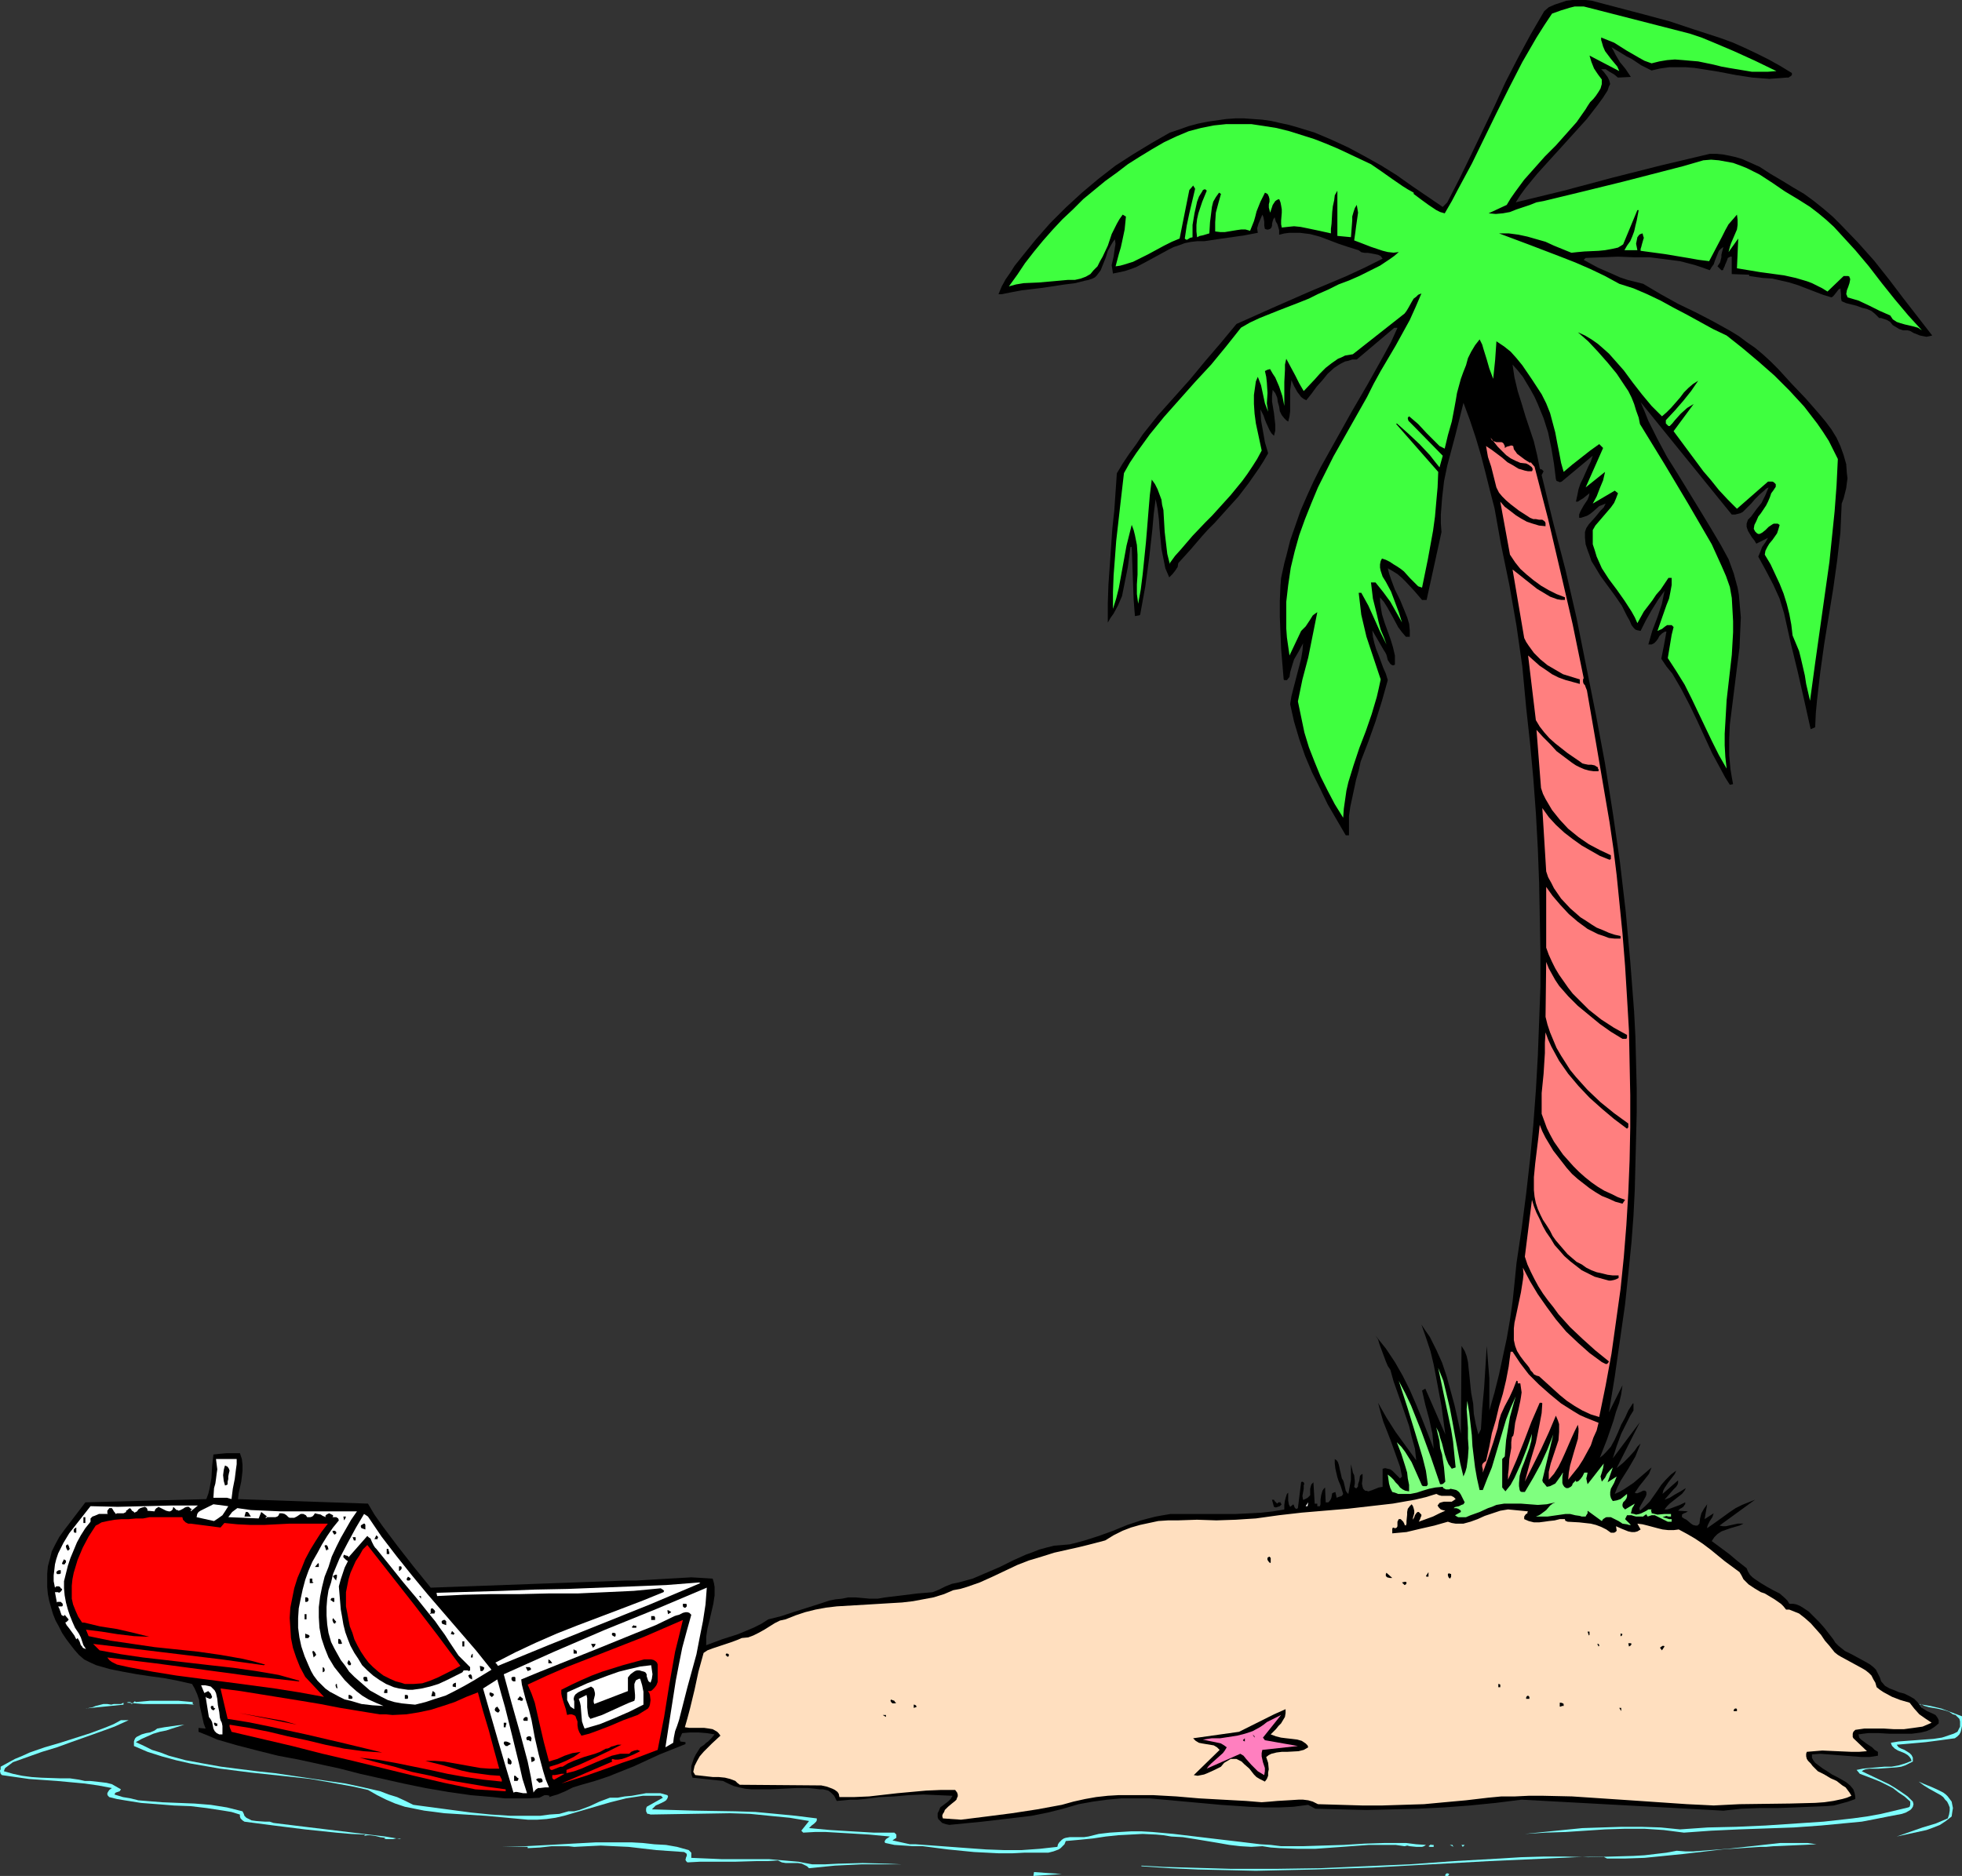 <?xml version="1.0" encoding="UTF-8" standalone="no"?>
<svg
   version="1.0"
   width="129.724mm"
   height="124.065mm"
   id="svg129"
   sodipodi:docname="Deserted Island.wmf"
   xmlns:inkscape="http://www.inkscape.org/namespaces/inkscape"
   xmlns:sodipodi="http://sodipodi.sourceforge.net/DTD/sodipodi-0.dtd"
   xmlns="http://www.w3.org/2000/svg"
   xmlns:svg="http://www.w3.org/2000/svg">
  <rect width="100%" height="100%" fill="#333333" stroke="none"/>
  <sodipodi:namedview
     id="namedview129"
     pagecolor="#ffffff"
     bordercolor="#000000"
     borderopacity="0.25"
     inkscape:showpageshadow="2"
     inkscape:pageopacity="0.0"
     inkscape:pagecheckerboard="0"
     inkscape:deskcolor="#d1d1d1"
     inkscape:document-units="mm" />
  <defs
     id="defs1">
    <pattern
       id="WMFhbasepattern"
       patternUnits="userSpaceOnUse"
       width="6"
       height="6"
       x="0"
       y="0" />
  </defs>
  <path
     style="fill:#7fffff;fill-opacity:1;fill-rule:evenodd;stroke:none"
     d="m 479.305,425.604 0.162,0.323 2.909,0.485 2.747,0.646 2.586,0.969 2.586,0.969 v 1.777 0.646 l -0.162,0.808 -0.162,0.646 -0.323,0.646 -0.485,0.485 -0.646,0.485 -3.555,0.485 -3.717,0.485 -3.555,0.323 -3.717,0.323 0.485,0.646 0.646,0.323 0.808,0.323 1.293,0.808 0.485,0.485 0.323,0.646 v 0.485 0.485 l -0.97,0.485 -0.97,0.485 -0.97,0.323 -1.131,0.162 -2.262,0.162 -2.262,0.162 h -2.262 l -0.97,0.162 -0.485,0.162 -0.485,0.323 3.394,1.616 3.394,1.616 1.616,0.969 1.454,0.969 1.616,1.131 1.293,1.293 0.162,0.646 -0.162,0.646 -0.323,0.485 -0.323,0.323 -1.131,0.646 -0.97,0.323 -3.394,0.646 -3.232,0.646 -3.394,0.646 -3.394,0.323 -6.787,0.646 -6.787,0.485 -13.736,0.485 -6.949,0.323 -6.787,0.485 -5.01,-0.646 -4.848,-0.323 h -4.848 l -5.01,0.162 -9.858,0.646 -5.01,0.162 -5.171,0.323 4.686,-0.485 4.848,-0.485 4.848,-0.485 4.848,-0.162 5.01,-0.162 h 4.848 l 4.848,0.162 4.848,0.485 6.949,-0.485 7.11,-0.162 7.272,-0.323 7.272,-0.485 7.272,-0.485 7.272,-0.808 3.555,-0.485 3.555,-0.646 3.394,-0.808 3.394,-0.808 0.323,-0.162 0.162,-0.485 v -0.808 l -1.454,-1.293 -1.454,-0.969 -1.454,-1.131 -1.616,-0.808 -1.616,-0.808 -1.616,-0.646 -3.394,-1.293 -0.808,-0.969 1.616,-0.323 1.616,-0.162 1.939,-0.162 1.778,-0.162 h 1.778 l 1.778,-0.323 1.616,-0.485 0.808,-0.323 0.808,-0.323 -0.162,-0.485 -0.323,-0.485 -0.485,-0.485 -0.808,-0.485 -0.808,-0.323 -0.808,-0.323 -0.808,-0.485 -0.646,-0.646 -0.162,-0.323 -0.162,-0.485 1.939,-0.323 2.101,-0.162 2.262,-0.162 2.101,-0.162 2.262,-0.162 2.101,-0.323 1.939,-0.646 0.97,-0.323 0.97,-0.485 0.323,-0.646 0.323,-0.646 v -0.646 -0.646 l -0.162,-0.646 -0.485,-0.485 -0.485,-0.485 -0.646,-0.162 -0.97,-0.646 -0.97,-0.323 -2.101,-0.485 -1.939,-0.323 -1.131,-0.323 -0.97,-0.485 -0.162,0.162 v 0.323 0.323 l 0.162,0.162 h 0.323 z"
     id="path1" />
  <path
     style="fill:#000000;fill-opacity:1;fill-rule:evenodd;stroke:none"
     d="m 480.275,426.897 1.293,0.808 1.454,0.646 0.646,0.323 0.485,0.646 0.323,0.646 v 0.808 l -0.97,0.808 -0.97,0.646 -1.131,0.485 -1.293,0.323 -1.131,0.162 -1.293,0.162 h -2.747 -2.747 l -2.747,-0.162 h -2.586 l -1.293,0.162 -1.131,0.162 0.162,0.808 0.485,0.485 0.646,0.485 0.646,0.485 1.454,0.969 0.646,0.646 0.808,0.485 v 0.969 l -2.101,0.323 h -1.939 l -4.202,-0.323 -4.04,-0.323 -2.101,-0.162 -2.101,0.162 v 0.808 l 0.323,0.646 0.485,0.646 0.646,0.485 1.293,0.969 0.808,0.485 0.485,0.323 0.97,0.646 1.293,0.646 2.262,1.293 0.97,0.808 0.808,0.969 0.162,0.485 0.162,0.485 0.162,0.808 v 0.646 l -1.778,0.646 -1.778,0.485 -1.778,0.485 -1.939,0.162 -4.04,0.162 -3.878,0.162 -4.363,0.162 h -4.525 l -4.363,0.162 -4.525,0.485 -50.419,-2.747 -6.464,0.808 -6.464,0.646 -6.464,0.485 -6.464,0.323 -6.464,0.162 -6.464,0.162 -6.302,-0.162 -6.464,-0.162 -1.778,-0.969 -3.717,0.485 -3.555,0.162 h -3.717 l -3.717,-0.162 -7.11,-0.485 -7.11,-0.646 -7.11,-0.646 -3.555,-0.323 h -3.555 -3.555 l -3.555,0.323 -3.555,0.485 -3.555,0.646 -3.878,1.131 -3.878,0.969 -4.04,0.808 -4.04,0.485 -8.242,0.969 -8.242,0.808 -0.808,-0.162 -0.97,-0.323 -0.646,-0.646 -0.323,-0.323 -0.162,-0.485 v -0.485 -0.485 l 0.323,-0.646 0.323,-0.808 1.293,-0.969 0.646,-0.485 0.646,-0.646 0.485,-0.808 -3.555,-0.162 -3.717,-0.162 -3.717,0.162 -3.555,0.323 -3.717,0.162 -3.717,0.485 -1.778,0.162 h -1.778 l -3.394,0.323 -0.323,-0.646 -0.323,-0.646 -0.485,-0.485 -0.323,-0.323 -0.646,-0.485 -0.646,-0.162 -0.646,-0.162 h -0.808 l -1.293,-0.162 -1.616,-0.162 h -3.07 l -3.07,0.162 -3.394,0.162 h -3.07 -1.616 l -1.616,-0.162 -1.454,-0.323 -1.293,-0.323 -1.454,-0.646 -1.293,-0.646 -7.595,-0.808 -0.323,-0.969 v -0.969 -0.969 l 0.323,-0.969 0.323,-0.969 0.485,-0.969 1.131,-1.777 0.97,-0.646 0.485,-0.485 0.485,-0.323 0.808,-0.808 0.808,-0.969 -1.939,-0.323 -2.101,-0.162 h -2.101 l -1.939,0.162 -0.323,0.646 v 0.162 l -0.162,0.162 -0.162,0.485 0.162,0.646 1.293,0.162 v 0.485 l -6.464,2.585 -6.302,2.908 -3.232,1.293 -3.232,1.293 -3.394,1.131 -3.394,0.969 -2.101,0.646 -1.939,0.969 -1.939,0.808 -1.131,0.323 -0.97,0.323 0.162,-0.323 -0.646,-0.162 h -0.646 l -0.646,0.323 -0.646,0.323 -2.909,0.162 h -2.747 -2.909 l -2.909,-0.323 -5.656,-0.485 -5.656,-0.808 -5.656,-0.969 -5.494,-1.131 -10.827,-2.424 -5.01,-1.293 -5.171,-1.131 -5.171,-1.131 -5.171,-0.969 -5.171,-1.293 -5.01,-1.293 -5.01,-1.454 -2.262,-0.969 -2.424,-0.969 v -0.969 l 1.778,0.162 -0.485,-1.293 -0.323,-1.454 -0.323,-1.454 -0.323,-1.454 -0.162,-1.454 -0.485,-1.454 -0.646,-1.454 -0.646,-1.131 -3.555,-0.808 -3.394,-0.646 -3.555,-0.485 -3.232,-0.485 -3.555,-0.646 -3.232,-0.646 -3.394,-0.969 -1.454,-0.646 -1.616,-0.808 -1.293,-1.131 -1.131,-1.293 -1.131,-1.454 -0.97,-1.293 -0.97,-1.454 -0.808,-1.616 -0.808,-1.454 -0.646,-1.616 -0.485,-1.616 -0.485,-1.777 -0.323,-1.616 -0.162,-1.777 v -1.777 -1.616 l 0.162,-1.777 0.485,-1.777 0.485,-1.939 0.97,-1.939 0.97,-1.777 1.293,-1.777 2.586,-3.393 2.586,-3.393 30.219,-0.808 0.485,-1.293 0.323,-1.293 0.485,-2.747 0.162,-2.908 0.323,-2.908 1.454,-0.162 1.778,-0.162 h 3.394 l 0.485,1.454 0.162,1.454 v 1.454 l -0.162,1.454 -0.162,1.293 -0.646,2.908 -0.162,1.454 32.482,1.131 1.616,2.747 1.939,2.747 3.878,5.171 4.04,5.171 4.202,5.171 48.803,-1.777 h 2.586 l 2.586,-0.162 5.494,-0.323 2.909,-0.162 2.747,-0.162 2.747,0.162 2.586,0.162 0.323,1.131 0.162,0.969 v 2.101 l -0.323,2.101 -0.485,2.101 -0.485,2.101 -0.485,1.939 -0.323,2.101 v 2.101 l 3.878,-1.454 4.04,-1.293 3.878,-1.616 1.939,-0.969 1.778,-1.131 3.232,-0.808 2.909,-0.969 3.07,-0.969 3.07,-0.969 2.909,-0.969 1.616,-0.323 1.616,-0.162 1.616,-0.323 h 1.778 l 1.778,0.162 1.778,0.162 h 1.939 l 1.939,-0.323 4.04,-0.485 3.878,-0.485 1.939,-0.162 1.939,-0.162 1.616,-0.646 1.616,-0.808 1.616,-0.646 0.808,-0.162 0.808,-0.162 1.778,-0.485 1.778,-0.485 3.394,-1.454 3.394,-1.454 3.232,-1.616 3.232,-1.454 1.778,-0.646 1.616,-0.646 1.778,-0.485 1.939,-0.485 1.939,-0.162 1.939,-0.162 1.939,-0.485 1.778,-0.485 3.555,-1.131 3.555,-1.293 3.555,-1.454 3.394,-1.131 1.778,-0.485 1.939,-0.485 1.778,-0.323 1.939,-0.323 h 1.939 1.939 12.282 l 3.394,-0.162 3.07,-0.162 2.909,-0.323 2.909,-0.485 v -1.131 l 0.162,-1.131 0.323,-1.131 0.162,-0.485 0.323,-0.323 v 1.939 l 0.162,0.969 0.162,0.323 0.162,0.323 0.808,-0.646 0.162,0.323 0.162,0.485 0.162,0.162 0.162,0.162 h 0.162 l 0.323,-0.162 0.808,-6.463 0.162,-0.162 h 0.162 l 0.323,0.162 0.162,0.485 -0.162,0.162 v 0.162 0.808 l -0.323,1.777 0.162,0.969 h 0.162 l 0.323,-0.162 0.646,-0.323 0.646,-0.646 v -0.323 -0.485 -0.808 l 0.162,-0.646 0.162,-0.485 0.485,-0.485 0.323,5.332 h 0.646 v 0.646 h 0.162 0.323 0.162 l 0.162,-0.485 v -1.131 l 0.162,-1.131 0.323,-1.131 0.323,-0.485 0.323,-0.323 0.162,3.716 h 0.323 0.323 l 0.323,-0.323 0.323,-0.485 0.162,-0.485 0.162,-0.969 0.323,-0.162 0.485,-0.162 0.323,1.454 0.323,-0.162 0.485,-0.162 0.485,-0.162 0.323,-0.485 -0.646,-2.101 -0.485,-1.131 -0.323,-0.969 -0.485,-2.101 -0.162,-1.293 v -1.131 l 0.485,0.323 0.323,0.485 0.162,0.485 0.162,0.646 0.162,0.808 0.162,0.646 0.323,1.454 0.323,0.485 0.162,0.485 0.485,2.101 0.323,0.485 0.323,0.323 0.323,-1.777 0.323,-1.777 v -1.939 -1.939 l 0.323,1.293 0.162,0.808 0.323,0.646 0.162,1.454 v 0.646 l -0.162,0.808 0.323,0.323 h 0.162 0.162 l 0.323,-0.485 v -0.485 l 0.323,-0.969 0.162,-1.131 0.323,-0.323 0.323,-0.162 v 0.485 0.646 l -0.162,1.293 0.162,0.808 0.162,0.485 0.485,0.485 h 0.323 l 0.485,0.162 0.97,-0.323 1.616,-0.646 0.97,-0.162 v -4.524 l 0.646,-0.162 0.646,0.162 0.646,0.162 0.485,0.323 0.97,0.969 0.97,0.969 0.485,-0.485 -0.485,-2.424 -0.808,-2.262 -1.616,-4.524 -1.778,-4.524 -0.646,-2.262 -0.646,-2.424 2.101,3.716 2.262,3.555 2.586,3.555 2.586,3.555 -0.323,-2.908 -0.808,-2.908 -0.646,-2.747 -1.939,-5.655 -0.97,-2.747 -0.97,-2.747 -0.808,-2.908 -0.646,-0.969 -0.485,-1.131 -1.616,-4.363 -0.323,-1.131 -0.646,-0.969 2.586,3.232 2.262,3.393 1.939,3.393 1.778,3.555 1.616,3.716 1.454,3.555 2.909,7.433 -0.162,-1.939 -0.162,-1.777 -0.808,-3.716 -0.485,-1.777 -0.485,-1.777 -0.808,-3.555 0.808,-0.485 5.01,11.472 -0.485,-3.555 -0.485,-3.555 -1.293,-6.948 -0.646,-3.393 -0.808,-3.393 -1.131,-3.393 -1.131,-3.232 0.97,1.454 1.131,1.616 0.808,1.616 0.808,1.616 1.454,3.232 1.131,3.393 0.97,3.555 0.97,3.555 0.808,3.555 0.808,3.716 0.162,-21.975 0.808,1.293 0.485,1.293 0.323,1.454 0.162,1.616 0.162,1.454 0.162,1.616 0.162,1.616 0.162,1.454 0.485,2.585 0.162,2.585 0.485,2.585 0.646,2.585 0.646,-1.293 0.323,-5.171 0.485,-5.332 0.323,-5.171 0.323,-5.171 0.323,4.04 0.323,4.04 v 4.04 4.04 l 1.293,-4.524 1.131,-4.524 0.97,-4.524 0.97,-4.524 0.808,-4.686 0.646,-4.524 0.485,-4.686 0.485,-4.847 1.293,-8.725 1.131,-8.725 0.97,-8.564 0.808,-8.564 0.646,-8.725 0.485,-8.564 0.323,-8.564 0.323,-8.725 v -8.564 l -0.162,-8.725 -0.162,-8.564 -0.323,-8.564 -0.485,-8.887 -0.646,-8.725 -0.808,-8.725 -0.97,-8.887 -0.485,-5.171 -0.485,-5.171 -1.454,-10.18 -1.778,-10.18 -2.101,-10.18 -0.808,-4.524 -0.808,-4.524 -1.131,-4.363 -1.131,-4.524 -1.131,-4.363 -1.293,-4.363 -1.454,-4.363 -1.616,-4.363 -0.97,3.878 -0.97,3.878 -2.101,7.917 -0.808,3.878 -0.485,4.201 -0.162,2.101 -0.162,2.101 v 2.101 l 0.162,2.262 -3.717,16.966 h -1.131 l -1.939,-2.262 -2.101,-2.262 -0.97,-0.969 -1.131,-0.969 -1.293,-0.808 -1.131,-0.646 0.323,1.293 0.485,1.454 0.97,2.585 1.293,2.585 1.131,2.747 0.646,1.616 0.485,1.616 0.162,1.616 v 1.616 h -0.97 l -0.97,-1.131 -0.97,-1.293 -1.293,-2.424 -1.454,-2.585 -0.808,-1.293 -0.97,-1.131 v 1.131 l 0.162,1.131 0.323,1.939 0.646,2.101 1.454,4.04 0.646,2.101 0.485,2.101 v 1.131 1.131 l -0.323,0.162 h -0.323 l -0.485,-0.323 -0.323,-0.485 -0.323,-0.485 -0.162,-0.646 -0.162,-0.646 -0.323,-0.646 -0.323,-0.485 -2.909,-5.009 0.162,1.616 0.323,1.454 0.485,1.616 0.646,1.616 1.131,3.07 0.646,1.454 0.485,1.616 -1.454,5.171 -1.616,5.171 -1.778,5.009 -1.939,5.009 -0.485,2.262 -0.646,2.262 -0.97,4.524 -0.485,2.262 -0.323,2.262 v 2.424 2.424 h -0.808 l -2.262,-3.878 -2.262,-3.878 -1.939,-4.04 -1.939,-3.878 -1.778,-4.201 -1.454,-4.201 -1.293,-4.363 -0.97,-4.363 0.323,-1.939 0.485,-1.939 0.97,-3.716 0.97,-3.716 0.323,-1.939 0.162,-1.939 -1.131,2.101 -1.131,1.939 -0.646,2.101 -0.323,1.131 -0.162,1.131 -0.646,0.808 h -0.485 -0.162 l -0.162,-0.162 -0.323,-3.878 -0.323,-3.878 -0.162,-4.04 -0.162,-3.878 v -3.878 l 0.162,-3.878 0.162,-1.939 0.808,-3.716 0.485,-1.777 0.97,-3.878 1.293,-3.716 1.293,-3.716 1.616,-3.716 1.616,-3.555 1.778,-3.555 3.878,-6.948 3.878,-6.948 4.04,-6.948 3.878,-6.948 1.939,-3.555 1.616,-3.555 h -0.808 l -9.373,7.917 h -1.131 l -0.97,0.323 -0.808,0.162 -0.97,0.485 -0.808,0.485 -0.97,0.646 -1.616,1.454 -1.293,1.616 -1.454,1.616 -1.293,1.777 -1.293,1.616 -0.646,-0.323 -0.646,-0.485 -0.485,-0.646 -0.485,-0.646 -0.808,-1.454 -0.646,-1.454 -0.162,1.293 -0.162,1.293 v 2.585 2.585 l -0.162,1.293 -0.323,1.293 -0.485,-0.323 -0.485,-0.485 -0.646,-0.808 -0.485,-0.969 -0.162,-1.131 -0.323,-1.131 -0.162,-1.131 -0.485,-1.131 -0.646,-0.808 -0.162,1.454 v 1.454 l 0.485,2.908 0.323,2.908 v 1.454 l -0.323,1.293 -0.646,-0.646 -0.485,-0.808 -0.808,-1.777 -0.323,-0.808 -0.323,-0.969 -0.808,-1.616 0.162,2.747 0.485,2.747 0.485,2.747 0.808,2.747 -1.131,1.939 -1.131,1.777 -2.586,3.716 -2.586,3.393 -3.07,3.393 -2.909,3.232 -1.616,1.616 -1.454,1.616 -2.909,3.393 -3.07,3.393 -0.162,0.969 -0.646,0.969 -0.646,0.808 -0.808,0.808 -0.97,-2.262 -0.485,-2.424 -0.485,-2.424 -0.485,-5.009 -0.162,-2.424 -0.323,-2.585 -0.485,-2.424 -0.485,3.716 -0.323,3.716 -0.808,7.271 -0.97,7.11 -0.646,3.555 -0.646,3.555 -0.323,0.162 h -0.162 l -0.808,0.162 -0.162,-1.939 -0.162,-2.101 -0.162,-4.363 -0.162,-4.524 -0.162,-4.363 h -0.323 l -0.323,2.585 -0.323,2.424 -0.485,2.424 -0.485,2.424 -0.485,2.424 -0.97,2.262 -1.131,2.101 -0.808,1.131 -0.646,1.131 v -4.847 l 0.162,-4.686 0.646,-9.21 0.323,-4.686 0.485,-4.524 0.323,-4.686 0.323,-4.686 1.454,-2.424 1.616,-2.424 1.778,-2.424 1.616,-2.424 3.717,-4.686 4.04,-4.524 4.04,-4.524 3.878,-4.686 3.878,-4.524 3.878,-4.686 9.05,-4.04 9.211,-4.04 9.211,-3.878 4.525,-2.101 4.525,-2.262 -0.485,-0.646 -0.646,-0.323 -0.808,-0.162 -0.808,-0.162 -0.97,-0.162 h -0.808 l -0.808,-0.162 -0.646,-0.485 -2.586,-0.808 -2.424,-0.808 -4.686,-1.777 -2.424,-0.646 -2.586,-0.323 h -1.293 -1.293 l -1.293,0.162 -1.293,0.323 v -0.485 -0.646 l -0.323,-1.131 -0.162,-0.485 -0.323,-0.485 -0.323,-1.131 -0.323,0.485 -0.162,0.485 -0.162,0.646 v 0.485 l -0.162,0.485 -0.323,0.323 -0.485,0.162 h -0.323 l -0.485,-0.162 -0.162,-0.808 v -0.969 l -0.162,-0.969 -0.162,-0.485 -0.162,-0.323 -0.485,1.131 -0.485,1.131 -0.323,1.131 0.162,1.131 -3.394,0.646 -3.394,0.485 -3.394,0.485 -3.232,0.485 h -1.778 l -1.454,0.162 -1.616,0.323 -1.293,0.485 -1.454,0.485 -1.293,0.646 -5.333,2.908 -2.747,1.454 -1.293,0.485 -1.454,0.485 -1.454,0.323 -1.616,0.323 -0.162,-1.131 -0.162,-0.969 0.485,-2.101 0.162,-1.131 0.162,-1.131 0.162,-0.969 -0.162,-1.131 -0.485,0.646 -0.485,0.808 -0.808,1.454 -0.485,1.616 -0.646,1.616 -0.646,1.616 -0.485,0.646 -0.485,0.646 -0.485,0.485 -0.646,0.323 -0.97,0.323 -0.808,0.162 -2.586,0.646 -2.586,0.323 -5.333,0.808 -5.333,0.646 -2.586,0.485 -2.424,0.485 h -0.808 l 0.808,-1.939 0.97,-1.777 1.131,-1.616 1.131,-1.777 2.586,-3.232 2.747,-3.393 3.555,-4.04 3.878,-3.878 4.04,-3.716 4.04,-3.393 4.363,-3.393 4.525,-2.908 4.525,-2.747 4.525,-2.585 2.424,-0.808 2.262,-0.808 2.424,-0.646 2.424,-0.485 2.262,-0.323 2.262,-0.323 2.262,-0.162 h 2.262 l 2.262,0.162 2.262,0.162 2.262,0.323 2.101,0.485 2.262,0.485 2.262,0.646 4.202,1.293 4.202,1.777 4.202,1.939 4.202,2.262 4.04,2.262 3.878,2.424 3.878,2.747 7.595,5.171 1.131,-1.131 3.07,-5.978 2.909,-5.978 5.818,-12.119 2.747,-5.978 3.07,-5.978 3.232,-5.978 3.394,-5.817 1.131,-0.969 1.454,-0.646 1.454,-0.485 1.454,-0.485 L 393.011,0 h 1.616 1.616 l 1.454,0.162 12.928,3.393 6.626,1.777 6.302,2.101 6.464,2.101 3.07,1.131 2.909,1.293 3.07,1.454 2.909,1.454 2.909,1.616 2.909,1.777 v 0.323 0.162 l -0.323,0.323 -0.323,0.162 -0.162,0.162 h -0.485 l -2.101,0.162 -2.262,0.162 -2.101,-0.162 -2.101,-0.162 -4.202,-0.646 -4.202,-0.808 -4.04,-0.646 -2.101,-0.323 -2.101,-0.162 h -2.101 -2.101 l -2.262,0.323 -2.101,0.485 -2.586,-1.293 -2.424,-1.616 -1.293,-0.646 -1.293,-0.808 -2.424,-1.454 0.485,0.808 0.485,0.969 1.131,1.939 0.808,0.969 0.646,0.808 1.293,1.939 -3.232,0.162 -0.97,-0.808 -1.131,-0.646 -0.97,-0.646 h -0.485 -0.646 l 0.646,0.646 0.485,0.646 0.485,0.646 0.323,0.646 0.162,0.485 0.162,0.646 -0.323,0.646 -0.323,0.969 -1.131,1.777 -1.293,1.777 -2.747,3.555 -3.07,3.393 -3.07,3.393 -3.232,3.555 -3.07,3.393 -2.909,3.555 -1.293,1.777 -1.131,1.777 11.958,-2.908 12.12,-3.232 12.12,-3.07 12.282,-2.908 h 1.778 l 1.616,0.162 1.616,0.323 1.454,0.323 1.616,0.485 1.454,0.646 2.909,1.293 2.747,1.777 2.747,1.616 2.909,1.777 2.747,1.616 2.424,1.777 2.424,1.939 2.262,1.939 2.101,2.101 4.202,4.363 4.04,4.524 3.717,4.686 3.555,4.686 7.272,9.372 -0.646,0.162 -0.808,0.162 -0.808,-0.162 -0.808,-0.162 -1.616,-0.646 -0.808,-0.485 -0.646,-0.162 h -0.646 -0.485 l -0.97,-0.323 -0.808,-0.485 -0.808,-0.485 -0.646,-0.808 -0.808,-0.485 -0.97,-0.323 -0.485,-0.162 h -0.485 l -0.485,-0.485 -0.485,-0.485 -0.97,-0.808 -1.131,-0.485 -1.293,-0.323 -1.293,-0.485 -1.293,-0.323 -1.293,-0.323 -1.131,-0.485 -0.162,-0.808 v -0.808 l -0.162,-1.616 -0.162,0.162 -0.323,0.162 -0.485,0.646 -0.646,0.808 -0.323,0.323 -0.323,0.162 -2.101,-0.646 -2.101,-0.808 -2.101,-0.808 -2.101,-0.808 -2.101,-0.646 -2.101,-0.485 -2.101,-0.485 -2.424,-0.162 -3.394,-0.485 v -0.323 l -4.363,-0.162 v -4.363 0 h -0.323 l -0.323,0.162 -0.323,0.162 -0.162,0.485 -0.323,0.808 -0.162,0.323 -0.162,0.485 -0.323,0.646 v 0.162 l -0.162,0.162 h -0.323 l -0.162,-0.162 -0.323,-0.323 -0.485,-0.485 0.323,-0.485 0.323,-0.485 0.323,-1.293 V 63.986 63.663 l 0.162,-0.646 0.162,-0.646 0.162,-0.646 -0.646,0.485 -0.485,0.485 -0.323,0.808 -0.646,1.616 -0.323,0.969 -0.485,0.646 -0.485,0.808 -1.778,-0.646 -1.939,-0.646 -3.717,-0.969 -3.717,-0.485 -3.878,-0.485 h -3.878 l -4.04,-0.162 -4.04,0.162 -4.04,0.162 -0.485,0.485 3.555,1.939 3.717,1.616 1.778,0.808 1.939,0.646 1.939,0.485 1.939,0.485 4.363,2.585 4.363,2.424 4.363,2.101 4.363,2.262 4.363,2.424 2.101,1.293 1.939,1.454 2.101,1.454 1.939,1.616 1.939,1.777 1.939,1.939 3.394,3.716 3.394,3.555 3.394,3.878 1.616,1.939 1.454,1.939 1.293,2.101 0.97,2.101 0.808,2.262 0.646,2.262 0.162,2.262 0.162,1.293 -0.162,1.131 -0.162,1.293 -0.646,2.585 -0.485,1.293 -0.162,3.555 -0.162,3.716 -0.808,6.948 -0.97,6.948 -1.131,6.948 -1.131,6.948 -0.97,6.948 -0.808,6.948 -0.323,3.393 -0.162,3.555 -1.131,0.485 -1.616,-7.271 -1.616,-7.11 -1.778,-7.271 -1.616,-7.271 -1.131,-3.716 -1.616,-3.555 -1.778,-3.393 -1.939,-3.555 0.485,-1.131 0.485,-1.293 0.808,-1.131 0.646,-1.131 -2.909,1.454 -0.485,-0.808 -0.646,-0.808 -0.485,-0.808 -0.485,-0.808 -0.323,-0.969 v -0.808 l 0.162,-0.485 0.162,-0.485 0.485,-0.485 0.323,-0.323 1.293,-1.777 1.293,-1.616 0.97,-1.939 0.808,-1.939 -0.646,0.323 -0.485,0.485 -1.131,0.969 -1.131,1.131 -0.97,1.131 -1.131,1.131 -0.97,0.969 -0.646,0.323 -0.646,0.162 -0.646,0.162 h -0.808 l -22.786,-28.115 0.97,2.262 0.97,2.424 2.262,4.524 2.424,4.524 2.747,4.363 5.333,8.725 2.747,4.524 2.586,4.363 0.97,1.777 0.97,1.777 0.646,1.777 0.646,1.777 0.485,1.777 0.485,1.777 0.323,1.777 0.162,1.939 0.323,3.716 -0.162,3.716 -0.162,3.878 -0.485,3.716 -0.97,7.756 -0.485,3.878 -0.485,3.878 -0.162,3.716 v 3.878 l 0.323,3.555 0.323,1.939 0.323,1.777 -0.808,0.162 -1.131,-1.777 -1.131,-2.101 -2.101,-3.878 -3.717,-8.079 -1.939,-4.04 -2.101,-4.04 -1.131,-1.939 -1.131,-1.939 -1.454,-1.777 -1.293,-1.939 0.646,-3.232 0.646,-3.555 h -0.323 l -0.323,0.162 -0.485,0.323 -0.646,0.646 -0.323,0.646 -0.485,0.646 -0.485,0.485 -0.646,0.323 h -0.323 -0.485 l 0.97,-3.393 1.293,-3.393 1.131,-3.393 0.323,-1.616 0.323,-1.616 -1.616,2.262 -1.616,2.585 -1.454,2.585 -1.293,2.585 -0.808,-0.162 -0.485,-0.162 -0.485,-0.485 -0.485,-0.646 -0.485,-1.131 -0.646,-1.131 -0.646,-1.293 -0.646,-1.293 -1.778,-2.585 -1.778,-2.424 -1.778,-2.424 -1.454,-2.424 -0.808,-1.293 -0.485,-1.454 -0.485,-1.293 -0.485,-1.454 -0.162,-1.616 v -1.454 l 0.323,-0.969 0.646,-0.969 1.454,-1.616 0.808,-0.969 0.646,-0.808 0.808,-0.808 0.485,-0.969 -0.808,0.323 -0.808,0.323 -1.454,1.293 -0.808,0.646 -0.808,0.485 -0.97,0.323 -0.485,0.162 h -0.485 v -0.808 l 0.323,-0.808 0.808,-1.454 0.97,-1.454 0.323,-0.808 0.162,-0.808 -1.616,1.293 -0.808,0.485 -0.485,0.323 h -0.485 l 0.323,-1.454 0.323,-1.616 0.485,-1.454 0.646,-1.293 1.293,-2.908 0.646,-1.293 0.485,-1.454 -7.757,6.463 -0.485,0.162 -0.323,-0.162 -0.485,-0.162 -0.162,-0.485 -0.485,-3.878 -0.646,-3.878 -0.808,-3.878 -1.131,-3.555 -1.454,-3.555 -0.808,-1.777 -0.97,-1.777 -0.97,-1.616 -0.97,-1.616 -1.293,-1.616 -1.293,-1.454 0.485,3.232 0.808,3.393 0.97,3.07 0.97,3.232 2.101,6.302 0.808,3.393 0.646,3.232 0.162,0.323 h 0.323 l 0.162,0.162 0.323,0.323 -0.485,0.969 2.909,11.957 3.07,11.795 2.747,11.957 2.424,12.119 2.424,12.119 2.262,12.119 1.939,12.28 1.778,12.28 1.454,12.442 1.131,12.442 0.97,12.603 0.323,6.302 0.162,6.302 0.162,6.463 v 6.302 l -0.162,6.463 -0.162,6.302 -0.162,6.463 -0.323,6.463 -0.485,6.463 -0.646,6.463 -0.97,9.21 -1.293,9.049 -1.293,9.049 -1.454,8.887 3.394,-6.786 -0.323,2.262 -0.485,2.101 -0.808,2.262 -0.646,2.262 -1.616,4.686 -1.778,4.524 0.808,-0.646 0.646,-0.646 1.293,-1.454 0.97,-1.777 0.808,-1.777 0.808,-1.939 0.97,-1.777 0.808,-1.777 1.131,-1.777 h 0.162 v 1.777 l -0.808,1.293 -0.808,1.616 -1.454,2.908 -1.131,3.07 -0.97,3.07 6.787,-9.049 -5.818,11.472 0.808,-0.646 0.808,-0.646 1.454,-1.454 1.454,-1.616 0.646,-0.969 0.808,-0.808 -0.646,1.616 -0.646,1.616 -1.778,3.07 -1.939,3.07 -0.808,1.616 -0.646,1.616 1.131,-0.485 1.131,-0.646 2.424,-1.616 2.262,-1.939 2.262,-1.939 -0.323,0.808 -0.323,0.808 -1.131,1.454 -1.293,1.616 -0.646,0.969 -0.485,0.646 0.323,0.162 h 0.323 l 0.808,-0.323 0.646,-0.323 h 0.485 l 0.323,0.323 v 0.646 l -0.162,0.485 -0.646,1.131 -0.646,1.131 -0.323,0.646 0.162,0.646 1.293,-1.131 1.131,-1.131 1.939,-2.747 0.97,-1.454 1.131,-1.293 1.293,-1.293 1.293,-0.969 -0.323,0.808 -0.485,0.646 -1.131,1.454 -0.97,1.454 -0.323,0.646 -0.162,0.808 3.878,-3.393 v 0.646 l -0.162,0.485 -0.323,0.485 -0.646,0.646 -1.131,1.293 -1.131,1.293 1.293,-0.485 1.293,-0.808 1.454,-0.808 1.293,-0.808 -0.323,0.646 -0.646,0.808 -1.454,1.131 -1.616,1.293 -0.646,0.646 -0.646,0.808 h 0.646 l 0.646,-0.162 1.293,-0.485 1.293,-0.485 1.293,-0.646 v 0.485 l -0.162,0.162 -0.323,0.485 -0.485,0.323 -0.323,0.162 -0.485,0.485 2.424,0.162 -0.485,0.323 -0.485,0.162 -0.485,0.323 v 0.323 0.323 l 0.485,0.323 0.646,0.323 1.131,0.969 0.485,0.323 0.646,0.162 h 0.485 l 0.162,-0.162 0.323,-0.323 0.162,-1.293 0.323,-1.293 0.646,-1.131 0.808,-1.131 -0.646,3.716 2.262,-1.454 -0.323,0.969 -0.646,0.969 -0.485,0.969 -0.162,0.485 v 0.323 l 2.747,-1.939 2.909,-2.101 1.454,-0.969 1.616,-0.808 1.616,-0.646 1.616,-0.646 -8.888,6.463 0.808,0.162 h 0.808 l 1.454,-0.323 1.454,-0.323 h 0.808 0.646 l -0.97,0.485 -1.131,0.323 -1.131,0.323 -2.262,0.808 -0.97,0.646 -0.808,0.808 -0.646,0.969 4.363,3.232 2.101,1.777 2.262,1.777 0.323,0.808 0.485,0.808 0.646,0.646 0.646,0.485 1.454,0.969 1.616,0.969 1.454,0.808 1.616,0.808 1.293,1.131 0.646,0.646 0.485,0.808 h 0.97 l 0.808,0.162 0.808,0.323 0.808,0.485 1.454,0.969 1.293,1.293 1.293,1.293 1.293,1.454 1.131,1.454 1.131,1.454 0.485,0.808 0.808,0.808 0.808,0.646 0.808,0.646 1.939,0.969 1.778,0.969 1.778,0.969 0.808,0.485 0.808,0.646 0.646,0.646 0.485,0.969 0.485,0.969 0.323,0.969 0.97,1.131 1.131,0.646 1.293,0.485 1.131,0.485 1.293,0.323 1.293,0.646 1.131,0.646 0.97,0.969 z"
     id="path2" />
  <path
     style="fill:#3fff3f;fill-opacity:1;fill-rule:evenodd;stroke:none"
     d="m 422.26,8.402 2.909,0.969 2.747,1.131 5.333,2.262 5.333,2.424 5.333,2.585 -2.101,0.162 h -1.939 -2.101 l -1.939,-0.323 -3.878,-0.646 -1.778,-0.323 -1.939,-0.485 -3.878,-0.808 -1.939,-0.162 -1.778,-0.162 -2.101,-0.162 -1.939,0.162 -1.939,0.323 -1.939,0.485 -1.778,-0.646 -1.454,-0.808 -3.07,-1.777 -3.07,-1.939 -1.616,-0.646 -1.616,-0.646 v 0.646 l 0.162,0.485 0.323,1.131 0.485,1.131 1.454,1.939 0.808,0.969 0.808,0.969 0.485,1.131 -7.434,-3.878 0.485,1.616 0.646,1.616 0.97,1.454 0.97,1.293 v 1.131 l -0.323,1.131 -0.485,0.808 -0.646,0.969 -0.646,0.808 -0.808,0.808 -0.646,0.969 -0.485,0.808 -2.262,3.232 -2.586,2.908 -2.586,2.908 -2.747,2.747 -2.586,2.908 -2.586,2.908 -2.262,3.07 -1.131,1.616 -0.97,1.616 -4.525,2.101 1.778,0.162 1.778,-0.162 1.778,-0.323 1.616,-0.646 3.394,-1.131 1.616,-0.646 1.778,-0.323 10.019,-2.424 9.858,-2.424 10.019,-2.585 5.01,-1.293 5.01,-1.454 1.939,-0.162 1.939,0.162 1.778,0.323 1.778,0.323 1.778,0.646 1.616,0.646 1.616,0.808 1.616,0.808 3.232,2.101 3.07,2.101 3.232,1.939 3.07,1.939 2.101,1.616 1.939,1.616 1.939,1.777 1.778,1.939 3.555,3.878 3.394,4.04 3.232,4.201 3.232,4.04 3.394,4.04 3.394,3.716 -0.97,-0.646 -1.131,-0.323 -2.101,-0.485 -1.131,-0.323 -0.97,-0.323 -0.97,-0.646 -0.323,-0.485 -0.323,-0.485 -2.586,-1.131 -2.586,-1.293 -2.747,-1.293 -2.747,-0.808 -0.162,-0.485 -0.162,-0.323 0.162,-0.969 0.323,-0.808 0.323,-0.969 0.162,-0.808 v -0.323 l -0.162,-0.323 v -0.162 l -0.323,-0.162 h -0.485 -0.646 l -4.04,3.878 -1.293,-0.808 -1.293,-0.646 -1.293,-0.646 -1.293,-0.485 -2.747,-0.808 -2.909,-0.646 -5.979,-0.808 -2.909,-0.485 -2.909,-0.485 0.323,-7.433 -2.424,3.393 0.323,-1.293 0.323,-0.969 0.485,-1.131 0.97,-2.262 0.162,-1.131 v -1.293 l -0.162,-1.293 -0.97,1.131 -1.131,1.293 -0.808,1.454 -0.808,1.616 -1.616,3.07 -1.616,3.07 -2.586,-0.323 -2.747,-0.485 -5.818,-0.969 -5.979,-0.808 V 62.209 l 0.162,-0.485 0.162,-0.646 0.323,-1.131 0.162,-0.485 -0.162,-0.485 -0.162,-0.646 -0.485,0.162 -0.323,0.162 -0.485,0.646 -0.162,0.808 -0.162,0.808 0.323,1.616 h -3.232 l 0.646,-1.131 0.808,-1.131 0.485,-1.131 0.485,-1.293 0.323,-1.454 0.323,-1.293 0.485,-2.585 h -0.323 l -3.555,8.564 -0.485,0.323 -0.808,0.485 -1.454,0.323 -1.778,0.323 -1.616,0.162 -3.555,0.162 -1.778,0.162 -1.454,0.162 -4.363,-1.777 -2.101,-0.969 -2.262,-0.646 -2.262,-0.646 -2.262,-0.485 -2.424,-0.323 h -2.424 l 7.757,2.908 7.595,2.908 3.717,1.454 3.717,1.616 3.717,1.777 3.555,1.939 3.555,1.131 3.394,1.454 3.394,1.616 3.232,1.777 3.394,1.777 3.232,1.777 3.232,1.777 3.394,1.616 3.878,3.07 4.04,3.393 4.04,3.555 3.717,3.716 3.717,4.04 1.616,2.101 1.616,2.101 1.454,2.101 1.454,2.262 1.131,2.262 1.131,2.262 -0.323,6.625 -0.485,6.463 -0.646,6.302 -0.646,6.302 -1.778,12.603 -1.778,12.603 -1.293,9.533 -0.97,-4.201 -0.323,-2.101 -0.485,-2.101 -0.485,-2.101 -0.485,-1.939 -0.808,-1.939 -0.808,-1.939 -0.323,-2.747 -0.485,-2.585 -0.646,-2.585 -0.808,-2.585 -0.97,-2.424 -1.131,-2.424 -1.131,-2.424 -1.454,-2.424 0.162,-0.969 0.485,-0.969 0.485,-0.808 0.808,-0.969 1.131,-1.616 0.323,-0.969 0.323,-1.131 -0.485,-0.323 h -0.485 -0.485 l -0.323,0.162 -0.97,0.646 -0.808,0.808 -0.808,0.646 -0.323,0.162 -0.323,0.162 h -0.323 l -0.323,-0.162 -0.485,-0.485 -0.323,-0.646 0.162,-0.969 0.485,-0.969 0.485,-1.131 0.646,-0.808 1.293,-1.939 0.485,-0.969 0.485,-1.131 0.162,-0.485 0.162,-0.485 0.485,-0.646 0.323,-0.485 0.323,-0.485 v -0.485 -0.162 l -0.162,-0.162 -0.323,-0.323 -0.323,-0.162 h -1.131 l -7.757,6.786 -2.262,-2.262 -2.262,-2.424 -1.939,-2.424 -1.939,-2.262 -3.717,-5.009 -3.717,-5.009 5.01,-6.786 -0.808,0.485 -0.808,0.485 -1.616,1.454 -1.454,1.616 -0.646,0.808 -0.646,0.646 h -0.323 l -0.162,-0.162 -0.323,-0.323 -0.162,-0.162 v -0.808 l 2.262,-2.424 2.101,-2.424 1.939,-2.424 1.778,-2.585 -1.293,0.808 -1.131,0.969 -1.131,1.131 -0.97,1.293 -2.262,2.585 -1.131,1.131 -1.131,0.969 -1.293,-1.293 -1.293,-1.293 -2.424,-2.908 -2.262,-2.908 -2.262,-3.07 -2.424,-2.747 -1.293,-1.454 -1.454,-1.293 -1.293,-1.131 -1.616,-1.131 -1.616,-0.969 -1.778,-0.808 2.586,2.262 2.424,2.585 2.424,2.747 2.262,2.747 1.939,2.908 0.97,1.454 0.808,1.616 0.646,1.616 0.485,1.616 0.646,1.777 0.323,1.616 6.141,10.018 5.979,10.018 2.909,5.009 2.909,5.009 2.424,5.332 1.131,2.585 0.97,2.747 0.485,2.747 0.162,2.908 0.162,2.908 v 2.747 l -0.323,5.655 -0.646,5.655 -0.646,5.655 -0.323,5.655 -0.162,2.747 v 2.908 l 0.162,2.908 0.323,2.908 -1.939,-3.393 -1.778,-3.555 -3.394,-7.11 -1.616,-3.393 -1.778,-3.555 -2.101,-3.393 -2.101,-3.232 0.323,-1.939 0.323,-1.939 0.323,-1.939 0.485,-1.939 -0.485,-0.485 h -0.646 -0.485 l -0.485,0.323 -0.808,0.646 -1.131,0.485 1.131,-3.232 1.131,-3.232 0.646,-1.616 0.323,-1.616 0.323,-1.777 v -1.777 h -0.808 l -1.939,2.908 -1.131,1.293 -0.97,1.454 -2.101,2.747 -0.808,1.454 -0.808,1.454 -0.646,-1.454 -0.808,-1.454 -1.778,-2.747 -1.939,-2.747 -1.939,-2.585 -1.778,-2.747 -0.646,-1.454 -0.646,-1.454 -0.485,-1.616 -0.485,-1.454 v -1.777 -1.777 l 0.646,-1.131 0.97,-1.131 1.939,-2.262 0.97,-1.131 0.808,-1.131 0.485,-1.131 0.485,-1.293 -0.808,-0.646 -5.494,3.232 0.97,-1.777 0.808,-2.101 0.808,-1.939 0.485,-2.101 -4.848,3.878 4.363,-9.856 -0.97,-0.969 -1.131,0.808 -1.131,0.808 -2.262,1.777 -2.262,1.777 -2.101,1.777 -0.646,-2.262 -0.485,-2.585 -0.485,-2.424 -0.485,-2.585 -0.646,-2.424 -0.646,-2.424 -0.97,-2.424 -1.131,-2.262 -2.424,-3.716 -2.424,-3.555 -1.454,-1.777 -1.454,-1.616 -1.616,-1.293 -1.939,-1.293 -0.323,4.686 -0.485,4.686 -0.485,-1.293 -0.485,-1.293 -0.646,-2.262 -0.808,-2.585 -0.323,-1.131 -0.646,-1.293 -1.131,1.454 -0.97,1.616 -0.808,1.616 -0.485,1.777 -0.646,1.616 -0.646,1.777 -0.97,3.555 -0.323,1.939 -0.323,1.777 -0.646,3.393 -0.97,3.393 -0.808,3.393 -1.293,-0.646 -1.131,-1.131 -2.101,-2.101 -2.101,-2.262 -1.131,-0.969 -1.131,-0.969 -0.323,0.323 v 0.323 l 0.162,0.485 0.485,0.485 0.485,0.485 7.595,7.756 -0.808,2.908 -1.293,-1.616 -1.131,-1.454 -2.586,-2.747 -2.747,-2.585 -1.454,-1.293 -1.454,-1.293 -0.162,0.162 10.504,11.957 -0.162,3.878 -0.323,3.555 -0.323,3.716 -0.485,3.555 -1.293,7.11 -1.454,7.11 -0.97,-0.323 -0.646,-0.646 -1.454,-1.454 -1.454,-1.616 -0.808,-0.646 -0.97,-0.646 -0.808,-0.485 -0.97,-0.646 -0.97,-0.485 -0.485,-0.162 -0.485,-0.162 -0.323,0.646 -0.162,0.808 v 0.808 l 0.162,0.808 0.485,1.454 0.808,1.293 1.293,2.424 0.97,2.585 0.97,2.585 0.808,2.585 -1.454,-2.585 -1.454,-2.585 -1.778,-2.424 -1.939,-2.424 h -1.131 l 0.485,4.04 0.97,3.878 0.485,2.101 0.485,1.777 0.808,1.939 0.646,1.777 -1.616,-3.232 -1.454,-3.232 -1.454,-3.232 -1.778,-3.232 h -0.646 l 0.323,2.747 0.323,2.747 0.646,2.747 0.646,2.747 1.778,5.332 1.778,5.332 -0.485,2.262 -0.485,2.101 -1.293,4.363 -1.454,4.201 -1.616,4.201 -1.454,4.363 -1.293,4.201 -0.485,2.101 -0.323,2.262 -0.323,2.262 -0.162,2.262 -2.101,-3.393 -1.778,-3.393 -1.778,-3.555 -1.454,-3.555 -1.454,-3.716 -1.131,-3.716 -0.808,-3.878 -0.808,-3.878 1.131,-5.494 1.454,-5.494 1.131,-5.655 1.131,-5.655 -0.485,0.323 -0.646,0.485 -0.808,1.293 -0.97,1.454 -0.646,0.646 -0.485,0.485 -2.909,6.14 -0.323,-2.262 -0.323,-2.262 -0.162,-2.262 v -2.262 -4.363 l 0.485,-4.201 0.646,-4.363 0.97,-4.04 1.131,-4.04 1.454,-4.04 1.616,-4.04 1.616,-3.878 1.939,-3.878 1.939,-3.878 4.202,-7.433 4.202,-7.433 1.616,-3.232 1.778,-3.232 3.717,-6.302 1.778,-3.232 1.778,-3.232 1.454,-3.232 1.454,-3.393 -0.808,0.323 -0.485,0.485 -0.646,0.485 -0.485,0.808 -0.808,1.454 -0.485,0.808 -0.485,0.646 -12.928,10.18 -0.97,0.162 -0.97,0.162 -0.97,0.485 -0.808,0.323 -1.616,1.131 -1.454,1.131 -1.454,1.454 -1.293,1.454 -2.747,2.908 -1.131,-1.939 -0.97,-1.939 -1.131,-2.101 -1.131,-2.101 -0.323,1.454 v 1.293 l -0.162,3.07 v 2.908 3.07 l -0.485,-2.424 -0.808,-2.424 -0.485,-1.131 -0.485,-1.131 -0.646,-0.969 -0.646,-1.131 -0.646,0.162 -0.323,0.162 -0.323,0.162 0.323,1.454 0.162,1.454 0.162,2.585 -0.162,2.585 0.162,1.131 0.162,0.969 -0.808,-2.101 -0.97,-4.524 -0.808,-2.101 -0.485,1.131 -0.162,1.131 -0.323,2.262 v 2.262 l 0.162,2.424 0.323,2.424 0.485,2.262 0.485,2.262 0.485,2.262 -1.131,2.101 -1.131,1.777 -1.293,1.939 -1.293,1.777 -2.909,3.555 -3.07,3.393 -1.616,1.777 -1.616,1.616 -3.232,3.393 -2.909,3.393 -1.454,1.616 -1.293,1.777 v 0.323 l -0.323,-1.293 -0.323,-1.293 -0.323,-2.747 -0.323,-2.747 -0.162,-2.747 -0.162,-2.747 -0.323,-1.293 -0.162,-1.293 -0.485,-1.293 -0.485,-1.293 -0.646,-1.293 -0.808,-1.131 -0.485,3.878 -0.323,3.878 -0.323,4.04 -0.323,3.878 -0.808,7.917 -0.485,3.878 -0.646,3.555 -0.323,-2.424 v -2.424 l 0.162,-2.424 v -2.585 -2.424 l -0.162,-2.424 -0.485,-2.424 -0.323,-1.293 -0.485,-1.293 -0.646,2.585 -0.646,2.585 -0.97,5.332 -0.97,5.332 -0.646,2.585 -0.808,2.585 v -4.201 l 0.162,-4.201 0.323,-4.201 0.323,-4.363 0.97,-8.564 0.485,-4.201 0.485,-4.201 1.454,-2.585 1.616,-2.424 3.394,-4.686 3.555,-4.363 3.878,-4.363 3.878,-4.363 4.04,-4.363 3.717,-4.524 3.717,-4.686 2.262,-1.293 2.424,-1.131 2.424,-0.969 2.424,-0.969 5.01,-1.939 2.424,-0.969 2.262,-1.131 2.586,-1.131 2.586,-1.293 2.586,-0.969 2.586,-1.131 2.586,-1.293 2.586,-1.293 2.424,-1.616 1.131,-0.808 1.131,-0.969 -1.293,0.162 -1.454,-0.162 -1.293,-0.323 -1.454,-0.485 -1.454,-0.485 -2.909,-1.131 -1.293,-0.485 0.323,-2.262 0.162,-1.293 0.323,-2.262 0.162,-1.131 -0.162,-0.969 -0.162,-0.969 -0.485,0.808 -0.323,0.969 -0.323,1.131 v 0.969 l -0.162,2.101 -0.162,2.101 -3.394,-0.323 V 47.505 47.666 l -0.646,1.131 -0.162,1.293 -0.323,1.454 -0.162,1.454 -0.162,2.908 -0.162,1.293 v 1.131 l -2.909,-0.646 -3.07,-0.646 -1.616,-0.323 -1.616,-0.162 -1.616,0.162 -1.454,0.162 -0.162,-0.808 v -0.969 l 0.162,-1.939 v -0.808 l -0.162,-0.969 -0.162,-0.808 -0.323,-0.808 -0.485,0.162 -0.485,0.323 -0.646,0.969 -0.646,1.939 -0.162,-0.646 -0.162,-0.646 v -0.808 l 0.162,-0.646 v -0.646 l -0.162,-0.646 -0.323,-0.646 -0.646,-0.323 -1.131,2.262 -0.97,2.424 -0.323,1.293 -0.323,1.131 -0.97,2.424 -1.131,-0.323 h -1.131 l -1.131,0.162 -0.97,0.162 -1.939,0.323 h -1.131 l -1.293,-0.162 v -0.969 -1.293 l 0.162,-2.424 0.646,-2.424 0.646,-2.262 -0.485,-0.323 -0.808,1.131 -0.646,1.131 -0.323,1.293 -0.162,1.293 -0.323,2.585 -0.162,2.747 -1.616,0.485 -0.808,0.162 -0.646,0.323 -0.162,-1.454 v -1.616 l 0.162,-1.454 0.323,-1.454 0.97,-2.908 1.131,-2.747 -0.323,-0.323 h -0.323 l -0.323,0.162 -0.162,0.323 -0.808,1.293 -0.485,1.293 -0.323,1.454 -0.323,1.454 -0.485,2.908 v 3.07 l -0.646,0.162 -0.485,0.323 -0.323,0.162 -0.323,-0.162 -0.162,-0.162 0.485,-3.232 0.646,-3.07 1.454,-6.14 -0.485,-0.808 -0.97,1.131 -2.424,12.119 -1.939,0.808 -1.939,0.969 -3.878,2.101 -1.939,0.969 -1.939,0.969 -2.101,0.646 -1.131,0.323 -1.131,0.162 0.808,-3.07 0.485,-1.616 0.323,-1.454 0.646,-3.07 0.162,-1.616 0.162,-1.616 -0.808,-0.485 v 0 l -0.808,1.131 -0.646,1.131 -1.293,2.585 -0.97,2.908 -1.293,2.747 -0.646,1.131 -0.646,1.293 -0.97,0.969 -0.808,0.969 -1.131,0.646 -1.293,0.485 -1.454,0.323 h -0.97 -0.808 l -1.778,0.162 -1.778,0.162 -3.717,0.323 -3.717,0.162 -1.939,0.323 -1.778,0.485 2.101,-2.908 1.939,-2.908 2.262,-2.908 2.262,-2.747 2.424,-2.747 2.424,-2.585 2.586,-2.424 2.586,-2.585 2.747,-2.262 2.747,-2.262 2.909,-2.101 2.747,-2.101 3.07,-1.939 2.909,-1.777 3.07,-1.777 3.07,-1.454 3.07,-1.293 3.07,-0.808 3.232,-0.646 3.07,-0.323 h 3.232 3.07 l 3.232,0.485 3.07,0.485 3.232,0.808 3.07,0.969 3.07,0.969 2.909,1.131 3.07,1.293 5.494,2.585 2.747,1.293 2.586,1.777 2.747,1.939 2.586,1.777 1.293,0.808 1.454,0.808 v 0.323 l 1.939,1.454 1.778,1.293 1.939,1.293 0.97,0.485 1.131,0.323 1.778,-3.07 1.616,-3.07 3.394,-6.302 3.07,-6.302 3.07,-6.302 3.232,-6.463 3.232,-6.302 3.555,-6.14 1.939,-3.07 1.939,-2.908 2.262,-0.808 2.101,-0.646 1.293,-0.323 h 1.131 1.131 l 1.293,0.323 z"
     id="path3" />
  <path
     style="fill:#ff7f7f;fill-opacity:1;fill-rule:evenodd;stroke:none"
     d="m 376.043,111.976 0.485,-0.323 0.646,-0.162 0.485,-0.162 0.485,0.162 0.162,0.808 0.485,0.646 0.323,0.485 0.646,0.485 1.293,0.969 1.293,0.808 0.162,-0.162 0.97,1.131 v 0 l 3.394,13.088 3.07,13.088 3.07,13.25 2.747,13.411 -0.162,0.323 v 0.323 0.323 l 0.162,0.485 0.323,0.323 0.162,0.485 0.323,0.808 2.262,13.088 2.262,13.25 1.131,6.625 0.97,6.625 0.808,6.625 0.646,6.463 0.808,8.079 0.646,8.079 0.485,7.917 0.485,8.241 0.162,8.079 0.162,8.079 v 8.079 l -0.162,8.241 -0.323,8.079 -0.485,8.079 -0.646,8.079 -0.808,7.917 -1.131,8.079 -1.131,8.079 -1.454,7.917 -1.616,7.917 -2.101,-0.646 -2.101,-0.969 -1.939,-1.131 -1.939,-1.293 -1.778,-1.454 -1.778,-1.616 -3.394,-3.07 -0.646,-0.162 -0.646,-0.323 -0.323,-0.485 -0.485,-0.485 -0.323,-0.646 -0.485,-0.646 -0.808,-0.969 -0.97,-1.293 -0.808,-1.293 -0.485,-1.293 -0.323,-1.454 v -1.293 -1.616 l 0.162,-1.454 0.323,-1.454 1.293,-6.14 0.485,-3.07 0.162,-1.454 -0.162,-1.616 1.778,3.393 1.939,3.232 2.262,3.232 2.262,3.07 2.586,3.07 2.909,2.747 2.909,2.585 3.07,2.262 0.97,0.485 h 0.323 l 0.162,-0.162 0.162,-0.162 0.162,-0.323 -3.394,-2.747 -3.232,-2.908 -3.07,-2.908 -2.909,-3.232 -1.293,-1.777 -1.293,-1.616 -1.293,-1.777 -1.131,-1.777 -0.97,-1.777 -0.97,-1.939 -0.808,-1.777 -0.646,-1.939 1.778,-14.219 0.485,1.616 0.646,1.616 0.808,1.616 0.808,1.777 0.808,1.454 1.131,1.616 0.97,1.616 1.293,1.454 1.131,1.293 1.454,1.293 1.454,1.131 1.454,1.131 1.616,0.808 1.616,0.808 1.778,0.485 1.778,0.485 h 0.485 l 0.808,-0.162 0.485,-0.162 0.646,-0.323 v -0.646 h -1.454 l -1.293,-0.162 -1.293,-0.323 -1.454,-0.323 -1.293,-0.485 -1.293,-0.646 -1.131,-0.808 -1.293,-0.646 -1.131,-0.969 -1.131,-0.969 -0.97,-1.131 -0.97,-1.131 -0.97,-1.131 -0.808,-1.131 -0.646,-1.293 -0.808,-1.293 -0.97,-1.454 -0.646,-1.293 -0.646,-1.454 -0.485,-1.454 -0.323,-1.616 -0.162,-1.616 v -3.232 l 0.323,-3.393 0.808,-6.625 0.323,-3.07 0.646,1.616 0.808,1.616 0.97,1.616 0.97,1.616 1.131,1.454 1.131,1.454 1.131,1.454 1.293,1.454 1.454,1.293 1.454,1.131 1.454,1.131 1.454,0.969 1.616,0.969 1.616,0.646 1.778,0.808 1.778,0.485 0.646,-0.969 -1.778,-0.646 -1.616,-0.808 -1.778,-0.808 -1.616,-0.969 -1.616,-1.131 -1.616,-1.293 -1.454,-1.293 -1.454,-1.454 -1.293,-1.454 -1.293,-1.454 -1.131,-1.616 -1.131,-1.616 -0.97,-1.777 -0.808,-1.616 -0.646,-1.777 -0.646,-1.777 v -2.585 -2.585 l 0.485,-4.847 0.323,-5.171 v -2.585 l 0.162,-2.585 0.646,1.777 0.808,1.777 0.97,1.777 0.97,1.777 1.131,1.616 1.131,1.616 2.586,3.07 2.747,2.908 3.07,2.747 3.07,2.585 3.232,2.424 0.323,-0.323 v -0.323 -0.323 -0.323 l -3.555,-2.585 -3.394,-2.747 -3.232,-3.07 -1.454,-1.616 -1.454,-1.616 -1.454,-1.777 -1.131,-1.777 -1.131,-1.777 -1.131,-1.939 -0.808,-1.939 -0.808,-1.939 -0.646,-1.939 -0.485,-1.939 0.162,-13.734 0.646,1.616 0.808,1.454 0.808,1.454 0.97,1.454 1.131,1.293 1.131,1.293 2.424,2.424 2.747,2.262 2.747,2.262 2.747,1.939 2.909,1.777 h 0.646 0.323 l 0.162,-0.323 V 258.691 l -3.232,-1.777 -3.232,-2.101 -3.07,-2.424 -2.747,-2.747 -1.293,-1.293 -1.131,-1.454 -1.131,-1.616 -1.131,-1.616 -0.97,-1.616 -0.808,-1.616 -0.808,-1.777 -0.646,-1.777 v -15.189 l 1.616,2.262 1.939,2.262 2.101,2.262 2.262,1.939 2.424,1.777 1.293,0.646 1.293,0.646 1.454,0.485 1.293,0.485 1.454,0.162 h 1.454 v -0.646 l -1.454,-0.323 -1.454,-0.485 -1.454,-0.646 -1.616,-0.646 -1.293,-0.808 -1.454,-0.969 -1.293,-0.808 -1.293,-1.131 -1.293,-1.131 -2.262,-2.424 -1.778,-2.585 -0.646,-1.293 -0.808,-1.454 -0.485,-1.454 -0.97,-15.835 1.616,2.262 1.778,1.939 2.101,1.939 2.101,1.616 2.262,1.616 2.262,1.293 2.262,1.293 2.424,0.969 0.323,-0.162 v -0.323 -0.646 l -2.747,-1.293 -2.747,-1.454 -2.586,-1.777 -2.586,-2.101 -2.101,-2.262 -1.939,-2.424 -1.616,-2.747 -0.646,-1.293 -0.485,-1.454 -1.131,-14.542 1.616,1.777 1.778,1.777 1.616,1.777 1.939,1.454 1.939,1.454 0.97,0.646 0.97,0.485 1.131,0.485 1.131,0.323 1.131,0.162 h 1.293 v -0.485 l -0.162,-0.162 v -0.323 l -0.323,-0.162 -0.485,-0.323 -0.808,-0.162 h -0.808 l -0.808,-0.162 -0.646,-0.162 -0.646,-0.485 -3.07,-2.101 -3.07,-2.424 -1.454,-1.293 -1.293,-1.454 -1.131,-1.454 -0.97,-1.616 -1.939,-16.158 1.454,1.293 1.454,1.293 1.454,0.969 1.616,1.131 1.616,0.808 1.778,0.646 1.778,0.485 1.778,0.485 v -1.131 l -2.101,-0.646 -2.101,-0.646 -1.939,-1.131 -1.939,-1.131 -1.778,-1.454 -1.616,-1.616 -1.293,-1.777 -0.646,-0.969 -0.485,-0.969 -2.909,-17.128 1.454,1.131 1.616,1.293 3.07,2.424 1.616,0.969 1.616,0.969 1.778,0.646 0.97,0.162 h 0.97 v -0.646 l -2.101,-0.808 -1.939,-0.969 -1.939,-1.131 -1.778,-1.293 -1.778,-1.454 -1.616,-1.454 -1.293,-1.616 -1.293,-1.939 -2.424,-13.25 1.131,1.293 1.293,0.969 1.454,1.131 1.293,0.808 1.454,0.808 1.454,0.485 1.616,0.485 1.616,0.162 v -0.485 -0.323 l -0.162,-0.323 -0.162,-0.162 -0.485,-0.323 h -0.808 l -0.808,-0.162 h -0.646 l -0.808,-0.323 -0.485,-0.323 -2.262,-1.454 -2.101,-1.616 -1.131,-0.969 -0.97,-0.969 -0.808,-0.969 -0.646,-1.293 -0.646,-2.585 -0.646,-2.585 -0.808,-2.424 -0.485,-2.747 1.454,0.969 1.293,0.969 1.293,0.969 1.293,1.131 1.454,0.808 1.293,0.808 1.616,0.485 0.808,0.162 h 0.97 l 0.162,-0.323 v -0.323 l -0.162,-0.323 -0.162,-0.162 -0.646,-0.485 -0.646,-0.323 -1.454,-0.162 -1.131,-0.485 -1.293,-0.646 -1.131,-0.808 -1.131,-1.131 -0.97,-0.969 -1.778,-2.262 0.162,0.323 0.162,0.323 0.646,0.323 0.485,0.162 h 0.646 0.646 l 0.323,0.162 0.162,0.162 0.162,0.323 0.162,0.323 z"
     id="path4" />
  <path
     style="fill:#ff7f7f;fill-opacity:1;fill-rule:evenodd;stroke:none"
     d="m 377.982,337.866 0.97,1.454 0.97,1.454 2.101,2.747 2.586,2.585 2.747,2.424 2.747,2.262 3.07,1.939 1.616,0.969 1.454,0.646 1.616,0.646 1.616,0.646 -0.485,1.939 -0.808,1.777 -0.646,1.939 -0.97,1.777 -0.97,1.777 -1.131,1.777 -2.586,3.232 0.162,-1.777 0.323,-1.777 0.97,-3.393 0.485,-1.616 0.485,-1.616 0.162,-1.777 v -0.808 l -0.162,-0.969 -0.808,1.616 -0.808,1.777 -1.616,3.716 -0.808,1.777 -0.808,1.616 -1.131,1.777 -1.293,1.454 v -0.969 -0.969 l 0.485,-2.101 0.646,-1.939 0.646,-1.939 0.646,-1.939 0.162,-2.101 v -0.969 -0.969 l -0.323,-0.969 -0.485,-1.131 -1.778,4.201 -1.939,4.201 -4.04,8.079 1.293,-4.847 1.454,-4.847 0.485,-2.424 0.485,-2.424 0.485,-2.585 0.162,-2.424 -0.162,-0.162 h -0.485 l -2.101,4.847 -1.778,4.686 -1.939,4.847 -2.101,4.847 V 368.566 l 0.162,-1.293 0.162,-2.585 0.485,-2.747 v -1.454 l 0.162,-1.293 0.323,-0.323 0.162,-0.646 0.162,-1.293 0.162,-1.293 0.162,-0.646 0.162,-0.646 0.485,-1.939 0.485,-2.262 0.162,-0.969 0.162,-1.131 -0.162,-1.131 -0.162,-1.131 h -0.646 v -0.485 l -0.162,-0.162 h -0.162 l -0.808,2.101 -0.97,2.101 -1.131,2.101 -0.97,2.101 -0.485,1.616 -0.323,1.777 -1.131,3.716 -1.293,3.878 -1.293,3.555 v -0.808 l -0.162,-0.646 v -0.485 l 0.162,-0.323 0.323,-0.323 0.485,-0.323 0.808,-3.555 0.646,-3.393 0.97,-3.232 0.808,-3.393 0.97,-3.232 0.808,-3.393 0.646,-3.393 0.485,-3.716 z"
     id="path5" />
  <path
     style="fill:#7fff7f;fill-opacity:1;fill-rule:evenodd;stroke:none"
     d="m 365.7,369.051 0.485,-1.131 0.323,-1.131 0.323,-2.424 0.162,-2.424 -0.162,-2.424 v -2.585 l -0.162,-2.424 -0.162,-2.262 0.162,-2.101 0.485,2.908 0.323,2.908 0.323,2.747 0.162,2.747 0.646,5.332 0.485,2.747 0.646,2.908 h 0.808 l 1.131,-2.908 1.131,-2.747 3.555,-11.957 1.131,-2.908 1.293,-2.908 -0.485,1.616 -0.485,1.777 -0.485,1.777 -0.323,1.939 -0.646,3.878 -0.323,4.04 -0.646,0.646 v 7.11 l 0.808,0.969 1.293,-1.616 0.97,-1.777 0.808,-1.777 0.808,-1.777 1.454,-3.716 1.293,-3.716 -0.162,1.777 -0.485,1.777 -0.646,1.777 -0.646,1.777 -0.646,1.616 -0.485,1.777 -0.162,1.777 v 0.808 l 0.162,0.969 0.162,0.323 0.323,0.162 h 0.808 l 2.101,-3.555 1.939,-3.555 1.616,-3.555 1.454,-3.716 -2.747,11.472 0.162,0.485 0.323,0.323 0.646,0.808 0.808,-0.162 0.646,-0.323 0.646,-0.323 0.485,-0.646 0.808,-1.131 0.323,-0.485 0.162,-0.323 0.162,-0.162 -0.162,1.131 v 0.969 0.485 l 0.162,0.485 0.323,0.485 0.485,0.323 h 0.485 l 0.323,-0.162 0.323,-0.162 0.323,-0.323 0.162,-0.485 0.485,-0.485 0.323,-0.323 v 0.323 h 0.323 l 0.323,-0.162 0.485,-0.485 0.485,-0.646 0.323,-0.646 0.162,-0.323 h 0.323 0.162 0.323 l -0.162,0.808 -0.162,0.646 0.162,0.808 0.162,0.646 4.04,-5.171 -0.162,1.131 -0.323,1.131 -0.323,0.969 0.162,0.646 0.162,0.646 0.808,-0.969 0.485,-0.969 0.808,-0.969 0.646,-0.646 -1.293,3.716 2.262,-1.454 -0.323,0.808 -0.323,0.808 -0.808,1.454 -0.162,0.808 v 0.808 l 0.162,0.646 0.162,0.323 0.323,0.485 0.97,-0.162 0.97,-0.323 0.808,-0.646 0.808,-0.646 v 0.646 l -0.162,0.485 -0.323,0.485 -0.485,0.485 -0.162,0.485 v 0.485 l 0.162,0.323 0.323,0.323 0.162,0.162 2.424,-1.454 -0.323,0.646 -0.323,0.485 -0.323,1.293 0.808,0.162 0.485,0.162 0.808,-0.162 0.485,-0.162 0.646,-0.323 0.646,-0.323 0.485,-0.323 h 0.808 l -0.162,0.323 0.162,0.323 v 0.323 h 0.162 l 0.646,0.162 0.646,0.162 1.778,-0.162 h 0.808 0.808 v 0.646 h -0.646 l -0.485,-0.162 -0.485,0.162 -0.485,0.162 1.131,0.323 0.485,0.162 h 0.646 v 0.646 h -0.97 l -0.646,-0.323 -1.293,-0.646 -0.646,-0.323 -0.646,-0.323 h -0.808 l -0.97,0.323 -0.323,-0.485 v -0.162 l -0.162,0.162 -0.485,0.323 -0.162,0.162 h -0.323 -0.323 -0.485 -0.646 l -0.646,-0.162 -0.485,-0.162 h -0.646 -0.485 l -0.162,0.323 -0.162,0.323 -0.162,0.323 1.454,1.454 h -0.485 l -0.485,-0.162 -1.131,-0.162 -0.97,-0.646 -0.97,-0.485 -0.97,-0.485 h -0.808 -0.323 l -0.323,0.162 -0.485,0.323 -0.323,0.485 -3.555,-2.585 v 0.323 0.323 l -0.323,0.485 -0.162,0.323 h -0.485 -0.485 l -0.485,-0.162 -1.131,-0.162 -1.293,-0.323 h -1.131 l -2.262,0.323 -2.262,0.323 h -1.131 -0.97 -0.808 l 0.808,-0.323 0.485,-0.323 1.293,-0.969 0.97,-1.131 0.646,-0.485 0.646,-0.323 -2.101,0.485 -2.262,0.162 -2.101,-0.162 -2.101,-0.162 h -2.101 -2.101 l -1.939,0.323 -1.131,0.485 -0.97,0.323 -2.101,0.969 -2.262,0.808 -1.131,0.485 h -0.97 -0.97 l -0.323,-0.162 -0.485,-0.323 1.454,-0.808 v -0.323 l -0.162,-0.162 -0.485,-0.323 -0.485,-0.162 h -0.646 l 0.162,-0.162 0.323,-0.162 0.808,-0.162 0.646,-0.323 0.485,-0.162 0.323,-0.485 -0.485,-0.969 -0.485,-0.969 -0.323,-0.485 -0.323,-0.323 -0.485,-0.323 -0.646,-0.162 -0.808,-0.162 -0.323,0.162 h -0.485 -0.323 l -0.323,-0.162 -0.323,-0.162 -0.162,-0.323 -1.778,0.162 -1.616,0.323 -1.616,0.485 -1.454,0.485 -1.616,0.323 h -1.616 -1.454 l -0.808,-0.323 -0.646,-0.162 -0.485,-0.969 -0.323,-1.131 -0.323,-2.262 0.808,0.646 0.646,0.646 0.485,0.646 0.646,0.646 0.485,0.646 0.646,0.485 0.646,0.323 0.97,0.162 v -1.616 l -0.323,-1.616 -0.162,-1.454 -0.485,-1.616 -0.97,-3.07 -1.131,-2.908 1.131,1.131 0.97,1.293 0.808,1.293 0.808,1.293 1.293,2.908 0.646,1.454 0.646,1.454 0.323,0.162 h 0.485 0.323 l 0.162,-0.162 0.162,-0.323 -0.485,-3.393 -0.808,-3.232 -0.97,-3.232 -0.97,-3.232 -1.939,-6.302 -2.101,-6.463 1.616,3.07 1.454,3.07 2.586,6.463 2.424,6.625 2.262,6.625 h 0.485 l 0.323,-0.162 0.162,-0.162 0.323,-0.323 -0.162,-1.777 -0.162,-1.777 -0.485,-3.232 -0.485,-1.616 -0.162,-1.777 -0.808,-3.393 0.646,1.293 0.323,1.293 0.485,1.454 0.323,1.293 0.323,1.293 0.485,1.454 0.485,1.131 0.808,1.131 0.97,-0.323 -0.323,-3.232 -0.323,-3.232 -0.485,-3.07 -0.646,-3.07 -1.293,-6.14 -1.293,-6.14 1.293,3.232 0.808,3.393 0.808,3.393 0.646,3.393 0.646,3.555 0.646,3.393 0.646,3.393 z"
     id="path6" />
  <path
     style="fill:#ffffff;fill-opacity:1;fill-rule:evenodd;stroke:none"
     d="m 59.146,364.688 v 1.293 l -0.162,1.131 -0.323,2.585 -0.485,2.424 -0.323,2.585 -1.131,-0.323 H 55.59 53.328 l 0.162,-2.424 0.323,-1.131 0.162,-1.131 0.162,-1.293 0.162,-1.131 -0.162,-1.293 -0.162,-1.293 z"
     id="path7" />
  <path
     style="fill:#000000;fill-opacity:1;fill-rule:evenodd;stroke:none"
     d="m 56.883,370.99 -0.162,0.162 -0.485,0.162 -0.323,-1.131 -0.162,-1.454 0.162,-1.293 0.162,-0.646 0.162,-0.485 0.646,0.323 0.323,0.485 0.162,0.485 -0.162,0.646 -0.162,0.808 v 0.646 l -0.162,0.646 z"
     id="path8" />
  <path
     style="fill:#ffdfbf;fill-opacity:1;fill-rule:evenodd;stroke:none"
     d="m 363.761,374.706 -0.485,0.323 -0.485,0.323 h -1.939 l -0.646,0.162 -0.485,0.162 -0.485,0.646 0.323,0.485 0.485,0.485 0.485,0.162 0.646,0.162 -1.454,0.646 -1.616,0.808 -1.778,0.646 -1.778,0.646 0.323,-0.646 0.162,-0.485 0.162,-0.323 v -0.323 l -0.323,-0.323 -0.323,-0.323 h -0.323 l -0.323,0.323 -0.323,0.485 -0.162,0.485 -0.162,0.323 -0.323,0.646 0.162,-0.323 v -0.485 l 0.323,-1.131 v -0.646 l -0.162,-0.646 -0.162,-0.485 -0.323,-0.485 -0.485,0.485 -0.485,0.646 -0.162,0.808 v 0.646 l -0.162,1.616 v 0.646 l -0.162,0.485 -0.323,-0.162 v -0.162 l -0.162,-0.323 -0.162,-0.323 -0.485,-0.485 -0.162,-0.162 h -0.485 l -0.162,0.323 -0.162,0.323 v 0.808 0.323 l -0.162,0.323 -0.323,0.162 h -0.162 l -0.485,-0.162 -0.162,0.323 v 0.323 0.808 l 1.778,-0.162 1.778,-0.162 3.394,-0.808 3.555,-0.808 3.394,-0.969 0.97,0.323 0.97,0.162 h 0.97 0.97 l 1.778,-0.485 1.778,-0.646 1.778,-0.808 1.939,-0.646 1.939,-0.646 0.97,-0.162 0.97,-0.162 5.01,0.485 -0.162,0.162 v 0.323 l -0.323,0.162 -0.162,0.162 -0.323,0.485 v 0.323 0.323 l 1.131,0.485 1.293,0.323 h 1.293 l 1.293,-0.162 1.131,-0.162 1.454,-0.162 1.293,-0.323 h 1.293 v 0.162 l 0.162,0.323 h 0.162 l 0.323,0.162 2.909,0.162 2.909,0.323 1.293,0.323 1.293,0.485 1.293,0.646 1.131,0.808 h 0.808 l 0.323,-0.162 0.323,-0.323 v 0 l -0.162,-1.131 1.454,0.646 1.616,0.646 0.808,0.162 h 0.808 l 0.646,-0.162 0.808,-0.485 -0.808,-1.454 1.293,0.162 1.293,0.323 2.424,0.646 1.293,0.323 1.454,0.162 h 1.293 l 1.293,-0.162 2.101,1.131 1.939,1.131 1.939,1.293 1.939,1.454 3.555,2.908 3.717,2.747 0.485,0.808 0.485,0.969 0.646,0.646 0.646,0.646 1.454,0.969 1.616,0.969 0.97,0.323 0.808,0.485 1.616,0.969 1.616,1.131 0.646,0.646 0.646,0.808 h 0.808 l 0.808,0.323 0.808,0.323 0.808,0.323 1.454,1.131 1.454,1.293 1.293,1.454 1.293,1.454 0.97,1.454 1.131,1.293 0.646,0.808 0.646,0.808 0.808,0.646 0.808,0.485 1.778,0.969 1.778,0.969 1.778,0.969 0.808,0.485 0.808,0.646 0.646,0.646 0.485,0.969 0.485,0.808 0.323,1.131 0.808,0.646 0.97,0.646 2.101,1.131 2.101,0.808 2.262,0.646 1.131,1.454 1.293,1.454 1.616,1.131 1.454,0.969 -1.131,0.485 -1.131,0.485 -2.262,0.323 -2.424,0.323 h -2.424 l -2.586,-0.162 h -4.848 l -2.262,0.323 -0.485,0.485 -0.162,0.485 v 0.485 0.323 l 0.162,0.323 3.394,3.232 -1.939,0.162 h -1.939 l -3.717,-0.162 -3.555,-0.162 -1.939,0.162 -1.939,0.162 -0.162,0.485 v 0.646 l 0.162,0.646 0.323,0.485 0.646,0.646 0.485,0.646 1.293,1.293 1.616,0.808 1.616,0.969 1.454,0.646 1.454,1.131 0.808,0.485 0.485,0.646 0.485,0.646 0.485,0.808 -1.131,0.485 -1.131,0.323 -2.262,0.485 -2.262,0.323 -2.262,0.162 -6.302,0.162 -12.605,0.162 -6.464,0.323 -3.232,-0.162 -3.394,-0.162 -7.11,-0.485 -7.11,-0.485 -7.272,-0.485 -7.272,-0.485 -7.272,-0.162 h -3.555 l -3.394,0.162 h -3.394 l -3.394,0.323 -5.494,0.646 -5.333,0.485 -5.171,0.485 -5.171,0.162 -5.171,0.162 h -5.171 l -5.494,-0.162 -5.494,-0.162 -1.293,-0.646 -1.131,-0.323 -1.293,-0.162 h -1.131 l -2.586,0.162 -2.747,0.162 -1.778,0.162 -2.101,0.162 -1.939,-0.162 -1.939,-0.162 -5.979,-0.323 -5.818,-0.323 -5.656,-0.485 -5.818,-0.323 h -5.656 -2.909 l -2.747,0.162 -2.909,0.323 -2.747,0.485 -2.909,0.646 -2.909,0.808 -6.141,1.131 -6.302,0.969 -6.302,0.808 -6.464,0.808 -4.525,-0.323 -0.162,-0.646 0.162,-0.485 0.323,-0.485 0.162,-0.485 0.808,-0.808 0.97,-0.808 0.808,-0.646 0.323,-0.323 0.162,-0.485 0.162,-0.323 v -0.485 l -0.162,-0.485 -0.485,-0.646 h -3.555 l -3.717,0.162 -7.11,0.646 -7.11,0.808 -3.717,0.162 h -3.717 l -0.162,-0.808 -0.323,-0.485 -0.646,-0.485 -0.646,-0.323 -1.293,-0.485 -1.454,-0.323 -20.362,-0.162 -0.646,-0.485 -0.485,-0.485 -1.293,-0.485 -1.293,-0.323 -1.616,-0.162 h -1.454 l -1.454,-0.162 -1.454,-0.162 -1.454,-0.162 -0.485,-0.808 0.323,-1.454 0.646,-1.293 0.646,-1.131 0.97,-1.131 2.101,-2.101 2.101,-1.939 -0.485,-0.646 -0.323,-0.323 -1.131,-0.646 -0.97,-0.162 -1.131,-0.162 h -3.717 l -1.131,-0.162 0.646,-2.262 0.646,-2.424 1.131,-4.686 0.97,-4.524 1.293,-4.686 0.97,-0.646 1.293,-0.485 2.424,-0.808 2.424,-0.808 1.293,-0.485 1.131,-0.485 1.616,-0.162 1.293,-0.485 1.293,-0.646 1.454,-0.808 2.586,-1.616 1.293,-0.646 1.454,-0.323 2.424,-0.969 2.424,-0.808 2.586,-0.646 2.586,-0.485 2.747,-0.323 2.747,-0.162 5.494,-0.323 5.333,-0.323 2.747,-0.162 2.747,-0.323 2.586,-0.485 2.586,-0.485 2.586,-0.808 2.262,-0.969 1.778,-0.323 1.616,-0.485 3.232,-1.131 3.232,-1.454 3.07,-1.454 3.07,-1.454 2.909,-1.131 3.232,-0.969 3.07,-0.969 6.464,-1.454 3.232,-0.808 3.07,-0.808 2.101,-1.293 2.262,-1.131 2.101,-0.808 2.262,-0.646 2.262,-0.485 2.262,-0.485 2.424,-0.162 h 2.424 l 4.848,-0.162 4.848,0.162 4.848,-0.162 2.424,-0.162 2.586,-0.162 5.818,-0.808 5.656,-0.646 11.474,-0.969 5.656,-0.646 5.656,-0.646 5.494,-0.969 2.747,-0.646 2.586,-0.808 0.646,0.323 0.646,0.162 h 1.293 1.131 l 0.646,0.323 z"
     id="path9" />
  <path
     style="fill:#000000;fill-opacity:1;fill-rule:evenodd;stroke:none"
     d="m 319.16,375.837 0.162,-0.162 0.162,-0.162 h 0.646 l -0.162,0.162 0.162,0.162 0.162,0.162 -0.485,0.485 -0.485,0.162 -0.485,0.162 -0.485,-0.162 -0.485,-1.777 h 0.162 0.323 l 0.162,0.323 0.323,0.323 z"
     id="path10" />
  <path
     style="fill:#ffffff;fill-opacity:1;fill-rule:evenodd;stroke:none"
     d="m 326.27,376.483 0.646,-0.969 -0.162,0.969 z"
     id="path11" />
  <path
     style="fill:#ffffff;fill-opacity:1;fill-rule:evenodd;stroke:none"
     d="m 57.045,376.483 -0.808,1.293 -0.646,0.969 -1.131,0.808 -0.97,0.646 -4.363,-0.969 0.162,-0.808 0.323,-0.485 0.485,-0.323 0.646,-0.323 1.293,-0.646 1.293,-0.646 z"
     id="path12" />
  <path
     style="fill:#ffffff;fill-opacity:1;fill-rule:evenodd;stroke:none"
     d="m 47.672,377.776 v -0.323 l 0.323,-0.162 -0.485,-0.323 -0.323,-0.323 h -0.323 -0.162 l -0.485,0.162 -0.485,0.323 -0.646,0.323 -0.485,0.162 -0.162,-0.162 h -0.323 l -0.323,-0.323 -0.485,-0.485 -0.162,0.646 -0.323,0.323 -0.323,0.162 h -0.323 l -0.646,-0.162 -1.293,-0.646 -0.646,-0.323 -0.162,0.162 -0.323,0.162 -0.323,0.323 -0.162,0.485 -1.778,-0.162 v -0.323 l -0.162,-0.323 -0.162,-0.162 -0.323,-0.162 -0.646,0.162 -0.485,0.162 -0.485,0.323 -0.323,0.485 -0.323,0.162 -0.323,0.162 -0.323,-0.323 -0.323,-0.162 -0.162,-0.323 -0.162,-0.162 -0.162,-0.162 -0.323,0.162 -0.162,0.162 -0.162,0.162 -0.323,0.162 v 0.323 l -0.323,0.162 -0.323,0.162 h -0.646 -0.646 -0.323 l -0.323,0.162 -0.323,-0.485 -0.162,-0.162 -0.162,-0.323 -0.323,-0.485 h -0.323 -0.323 l -0.485,0.646 v 0.323 0.323 l 0.162,0.162 h -0.485 -0.485 -1.293 l -1.131,0.485 -0.485,0.162 -0.485,0.485 v 0.808 l -1.293,1.616 -1.131,1.777 -0.97,1.777 -0.808,1.939 -0.808,1.939 -0.646,1.939 -0.97,3.878 v 1.777 l 0.162,1.777 0.323,1.777 0.485,1.777 0.485,1.454 0.646,1.616 0.646,1.454 0.97,1.454 0.485,0.969 0.323,0.969 0.323,0.969 0.646,0.969 -0.485,-0.162 -0.323,-0.162 -0.162,-0.323 -0.323,-0.323 -0.323,-0.969 -0.485,-0.808 -0.323,0.323 -0.485,-0.969 -1.293,-1.777 -0.646,-0.808 -0.162,-0.323 -0.162,-0.323 0.323,-0.162 0.323,-0.323 0.162,-0.162 v -0.162 l -0.97,-1.131 -0.162,0.323 -0.485,-0.162 -0.162,-0.162 -0.485,-1.454 -0.323,-0.646 h 0.323 0.323 0.323 l 0.162,-0.162 v -0.323 -0.162 l -0.485,-0.485 h -0.162 -0.323 -0.323 l -0.162,0.162 -0.485,-2.585 h 0.162 0.323 0.323 l 0.162,0.162 0.323,-0.162 0.323,-0.323 0.162,-0.323 v -0.162 l -0.323,-0.162 -0.162,-0.323 -0.323,-0.162 h -0.646 l -0.323,0.323 -0.323,-1.616 v -1.454 l 0.162,-1.293 0.162,-1.454 0.323,-1.293 0.485,-1.454 0.646,-1.293 0.646,-1.293 1.454,-2.424 1.778,-2.262 1.778,-2.262 1.778,-2.262 6.787,0.162 6.626,-0.162 6.626,-0.162 h 6.787 z"
     id="path13" />
  <path
     style="fill:#ffffff;fill-opacity:1;fill-rule:evenodd;stroke:none"
     d="m 89.203,377.776 -1.454,2.101 -1.293,2.262 -1.293,2.262 -1.131,2.262 -1.131,2.424 -0.808,2.585 -0.97,2.424 -0.646,2.585 -0.485,2.424 -0.323,2.585 v 2.585 l 0.162,2.585 0.485,2.585 0.808,2.424 0.97,2.424 1.454,2.424 1.293,1.616 1.293,1.616 1.454,1.454 1.454,1.293 1.454,1.131 1.616,0.969 1.778,0.808 1.939,0.808 -2.747,-0.162 -2.747,-0.323 -2.747,-0.808 -1.454,-0.323 -1.293,-0.646 -2.424,-1.293 -1.131,-0.808 -0.97,-0.969 -0.97,-0.969 -0.97,-1.293 -0.646,-1.131 -0.646,-1.454 -0.97,-2.262 -0.808,-2.424 -0.485,-2.262 -0.323,-2.424 v -2.424 l 0.162,-2.424 0.485,-2.424 0.485,-2.262 0.646,-2.424 0.808,-2.262 0.97,-2.262 1.293,-2.262 1.131,-2.101 1.293,-2.101 1.454,-2.101 1.454,-1.777 -0.162,-0.485 -0.485,-0.323 h -0.485 -0.485 l 0.162,-0.162 v -0.323 l -0.323,-0.162 -0.646,-0.323 -0.323,0.162 -0.323,0.162 -0.162,0.162 -0.162,0.162 0.162,0.323 -0.808,-0.323 -0.485,-0.323 -0.808,-0.162 -0.646,-0.162 -0.323,0.485 -0.323,0.323 -0.485,0.162 h -0.808 l -0.323,-0.485 -0.323,-0.162 -0.323,-0.162 h -0.162 -0.485 l -0.97,0.646 -0.646,0.323 h -0.646 -0.485 l -0.323,-0.162 -0.485,-0.485 -0.485,-0.323 -0.646,-0.162 h -0.646 l -0.162,0.485 -0.323,0.323 -0.485,0.162 h -1.131 -0.485 -0.485 l -0.323,0.323 v -0.323 0 l 0.323,-0.162 -1.454,-1.131 -0.646,1.616 -7.595,-0.323 0.485,-0.646 0.485,-0.646 0.646,-0.485 0.646,-0.485 3.394,0.485 3.717,0.162 3.555,0.162 h 3.878 3.717 z"
     id="path14" />
  <path
     style="fill:#000000;fill-opacity:1;fill-rule:evenodd;stroke:none"
     d="m 62.701,379.069 h -1.616 l 0.323,-1.131 h 0.485 l 0.323,0.323 0.162,0.323 z"
     id="path15" />
  <path
     style="fill:#ffffff;fill-opacity:1;fill-rule:evenodd;stroke:none"
     d="m 91.95,379.069 3.394,5.009 3.717,4.847 3.878,4.847 3.878,4.686 8.08,9.372 4.04,4.686 3.878,4.847 -4.525,2.747 -2.262,1.293 -2.424,1.293 -2.262,1.131 -2.586,0.808 -2.424,0.808 -2.586,0.646 -1.778,-0.162 -1.616,-0.162 -1.778,-0.323 -1.616,-0.485 -1.616,-0.808 -1.454,-0.808 -1.454,-0.808 -1.293,-1.131 -1.293,-1.131 -1.293,-1.131 -1.293,-1.293 -0.97,-1.454 -1.131,-1.454 -0.808,-1.454 -0.808,-1.454 -0.808,-1.616 -0.646,-2.262 -0.323,-2.101 -0.162,-2.262 v -2.101 l 0.162,-2.101 0.323,-2.101 0.646,-1.939 0.485,-2.101 0.808,-1.939 0.808,-1.939 1.939,-3.716 2.101,-3.878 2.101,-3.555 z"
     id="path16" />
  <path
     style="fill:#000000;fill-opacity:1;fill-rule:evenodd;stroke:none"
     d="m 86.456,379.069 -0.162,0.485 -0.323,0.485 -0.162,-0.969 z"
     id="path17" />
  <path
     style="fill:#000000;fill-opacity:1;fill-rule:evenodd;stroke:none"
     d="m 21.331,380.685 h -0.485 v -1.454 h 0.485 z"
     id="path18" />
  <path
     style="fill:#ff0000;fill-opacity:1;fill-rule:evenodd;stroke:none"
     d="m 45.571,379.23 0.162,0.646 0.646,0.646 0.646,0.323 h 0.646 l 7.434,0.969 0.97,-1.131 3.232,0.323 3.394,0.162 h 3.232 l 3.232,-0.162 3.232,-0.162 h 3.232 3.07 3.232 l -1.616,2.101 -1.454,2.262 -1.293,2.101 -1.293,2.424 -0.97,2.424 -0.97,2.262 -0.808,2.585 -0.485,2.424 -0.485,2.424 -0.162,2.585 0.162,2.424 0.162,2.585 0.485,2.424 0.808,2.424 0.97,2.424 1.293,2.424 4.686,5.009 -6.141,-1.131 -6.141,-0.969 -12.12,-1.616 -12.443,-1.616 -5.979,-0.969 -5.979,-1.131 -1.454,-0.323 -1.454,-0.323 -1.293,-0.646 -0.646,-0.485 -0.485,-0.646 11.958,1.454 12.12,1.616 11.958,1.616 5.979,0.646 5.818,0.646 0.162,-0.162 -5.171,-1.454 -5.656,-0.969 -5.656,-0.808 -5.818,-0.646 -11.15,-1.293 -5.656,-0.646 -5.494,-0.808 -5.333,-0.969 -1.616,-1.616 10.827,1.293 21.331,2.585 10.504,1.454 0.323,-0.162 -2.909,-0.808 -2.747,-0.646 -5.494,-0.969 -5.656,-0.808 -10.827,-1.131 -5.494,-0.808 -5.494,-0.808 -5.494,-1.131 -0.646,-1.616 3.878,0.485 4.04,0.646 4.04,0.485 3.878,0.162 -1.939,-0.485 -1.939,-0.485 -4.202,-0.969 -4.202,-0.646 -4.04,-0.969 h -0.485 l -0.97,-1.454 -0.646,-1.454 -0.646,-1.616 -0.323,-1.454 v -1.616 -1.616 l 0.162,-1.616 0.323,-1.616 0.485,-1.616 0.485,-1.616 1.293,-3.07 1.454,-2.747 1.778,-2.747 0.646,-0.323 0.808,-0.485 1.454,-0.323 1.778,-0.323 1.778,-0.162 h 1.778 l 1.778,-0.162 h 1.778 l 1.616,-0.323 z"
     id="path19" />
  <path
     style="fill:#000000;fill-opacity:1;fill-rule:evenodd;stroke:none"
     d="m 91.304,381.492 v 0.808 l -0.97,-0.323 -0.162,-0.323 v -0.323 l 0.162,-0.162 0.323,-0.162 0.162,-0.162 h 0.323 l 0.162,0.323 z"
     id="path20" />
  <path
     style="fill:#000000;fill-opacity:1;fill-rule:evenodd;stroke:none"
     d="m 18.584,383.108 -0.162,-0.323 v -0.485 l 0.323,-0.323 0.323,-0.162 v 1.293 z"
     id="path21" />
  <path
     style="fill:#000000;fill-opacity:1;fill-rule:evenodd;stroke:none"
     d="m 84.032,383.27 -0.162,0.162 -0.323,0.162 -0.323,-0.485 -0.162,-0.323 0.162,-0.162 h 0.323 0.162 l 0.162,0.162 0.162,0.162 z"
     id="path22" />
  <path
     style="fill:#000000;fill-opacity:1;fill-rule:evenodd;stroke:none"
     d="m 94.536,384.239 -0.162,0.162 v 0.323 h -0.808 l 0.485,-0.969 z"
     id="path23" />
  <path
     style="fill:#000000;fill-opacity:1;fill-rule:evenodd;stroke:none"
     d="m 94.051,387.148 3.394,4.201 3.232,4.04 3.394,4.04 3.232,4.04 0.323,-0.323 v -0.323 -0.485 l 0.162,-0.323 h 0.323 l 0.162,0.162 0.323,0.323 0.162,0.323 -0.162,0.323 v 0.162 h -0.323 -0.485 l -0.485,0.162 1.454,1.777 1.131,1.616 1.293,1.777 1.131,1.777 2.262,3.393 1.454,1.454 1.454,1.454 v 0.323 0.323 0.162 l -0.323,0.162 -0.323,-0.162 h -0.646 -0.323 l -0.323,0.485 -3.878,1.939 -2.101,0.969 -2.101,0.646 -2.101,0.485 -2.262,0.323 h -1.131 l -1.131,-0.162 -1.131,-0.162 -1.293,-0.323 -1.939,-0.808 -1.616,-0.969 -1.616,-1.131 -1.454,-1.293 -1.293,-1.293 -0.97,-1.616 -0.97,-1.454 -0.97,-1.777 -0.646,-1.616 -0.646,-1.777 -0.485,-1.939 -0.323,-1.939 -0.323,-1.777 -0.162,-1.939 -0.323,-3.878 0.485,-1.777 0.485,-1.454 0.485,-1.454 0.808,-1.616 -0.485,-0.323 -0.323,-0.323 -0.323,-0.323 v -0.323 l 0.162,-0.323 0.323,0.162 0.646,0.162 0.162,0.323 4.686,-5.332 0.323,0.323 0.485,0.323 0.323,0.808 0.485,0.969 0.323,0.485 z"
     id="path24" />
  <path
     style="fill:#000000;fill-opacity:1;fill-rule:evenodd;stroke:none"
     d="m 88.88,385.047 h -0.323 -0.162 v -0.162 l -0.162,-0.323 v -0.162 l -0.162,-0.162 H 88.88 Z"
     id="path25" />
  <path
     style="fill:#000000;fill-opacity:1;fill-rule:evenodd;stroke:none"
     d="m 16.968,387.633 -0.323,-0.485 -0.162,-0.485 v -0.323 l 0.162,-0.162 0.323,-0.162 0.162,0.323 0.162,0.323 v 0.162 l 0.162,0.323 -0.162,0.162 z"
     id="path26" />
  <path
     style="fill:#000000;fill-opacity:1;fill-rule:evenodd;stroke:none"
     d="m 82.093,387.309 h -0.162 -0.162 l -0.162,0.323 -0.162,-0.323 -0.162,-0.485 -0.162,-0.323 v -0.162 l 0.323,-0.162 0.323,0.162 0.162,0.323 z"
     id="path27" />
  <path
     style="fill:#ff0000;fill-opacity:1;fill-rule:evenodd;stroke:none"
     d="m 115.059,416.394 -1.778,0.969 -1.939,0.969 -1.939,0.969 -1.939,0.808 -1.939,0.646 -2.101,0.162 h -1.131 -1.131 l -0.97,-0.323 -1.293,-0.323 -1.454,-0.646 -1.616,-0.808 -1.293,-0.969 -1.293,-1.131 -1.131,-1.131 -0.97,-1.293 -0.97,-1.454 -0.808,-1.454 -0.808,-1.616 -0.485,-1.616 -0.646,-1.616 -0.323,-1.616 -0.323,-1.777 -0.323,-1.616 v -1.777 -1.777 l 0.323,-1.616 0.323,-1.616 0.485,-1.616 0.646,-1.454 0.646,-1.454 0.97,-1.454 0.808,-1.454 1.131,-1.131 11.797,15.027 5.818,7.594 z"
     id="path28" />
  <path
     style="fill:#000000;fill-opacity:1;fill-rule:evenodd;stroke:none"
     d="m 97.283,387.956 v 0.485 h -0.646 v -1.293 h 0.162 0.162 l 0.162,0.162 v 0.323 z"
     id="path29" />
  <path
     style="fill:#000000;fill-opacity:1;fill-rule:evenodd;stroke:none"
     d="m 317.544,389.733 v 0.646 0.162 l -0.162,0.162 -0.323,-0.323 -0.323,-0.485 v -0.162 -0.323 l 0.162,-0.162 0.323,-0.162 0.162,0.162 0.162,0.162 v 0 z"
     id="path30" />
  <path
     style="fill:#000000;fill-opacity:1;fill-rule:evenodd;stroke:none"
     d="m 16.483,390.056 v 0.162 0.323 l -0.162,0.162 -0.162,0.323 h -0.485 l -0.162,-0.162 v -0.162 l 0.485,-0.969 0.162,0.162 z"
     id="path31" />
  <path
     style="fill:#000000;fill-opacity:1;fill-rule:evenodd;stroke:none"
     d="m 79.669,391.672 h -0.97 l 0.808,-0.969 0.162,0.162 v 0.162 z"
     id="path32" />
  <path
     style="fill:#000000;fill-opacity:1;fill-rule:evenodd;stroke:none"
     d="m 100.353,391.672 v 0.323 0.162 l -0.485,0.485 h -0.162 v -1.131 h 0.485 z"
     id="path33" />
  <path
     style="fill:#000000;fill-opacity:1;fill-rule:evenodd;stroke:none"
     d="m 15.19,393.126 v 0.162 l -0.323,0.162 h -0.646 l -0.162,-0.485 0.162,-0.162 0.162,-0.162 0.323,-0.162 h 0.162 0.323 v 0.323 z"
     id="path34" />
  <path
     style="fill:#000000;fill-opacity:1;fill-rule:evenodd;stroke:none"
     d="m 356.974,394.096 h -0.485 l -0.162,-0.162 0.646,-0.969 z"
     id="path35" />
  <path
     style="fill:#000000;fill-opacity:1;fill-rule:evenodd;stroke:none"
     d="m 347.924,394.419 h -0.323 -0.323 l -0.646,-0.162 -0.323,-0.323 v -0.162 -0.323 l 0.162,-0.323 z"
     id="path36" />
  <path
     style="fill:#000000;fill-opacity:1;fill-rule:evenodd;stroke:none"
     d="m 362.63,393.449 v 0.646 l -0.162,0.323 -0.162,0.162 -0.162,-0.162 -0.162,-0.162 -0.162,-0.485 v -0.323 l 0.162,-0.162 h 0.162 z"
     id="path37" />
  <path
     style="fill:#000000;fill-opacity:1;fill-rule:evenodd;stroke:none"
     d="m 84.032,395.065 -0.323,-0.323 -0.323,-0.485 -0.162,-0.162 0.162,-0.323 h 0.162 l 0.323,-0.162 h 0.323 v 0.162 0.485 l -0.162,0.485 v 0.162 z"
     id="path38" />
  <path
     style="fill:#000000;fill-opacity:1;fill-rule:evenodd;stroke:none"
     d="m 102.616,394.742 -0.162,0.162 -0.162,0.162 h -0.485 l -0.162,-0.162 v 0 -0.323 l 0.323,-0.485 0.485,0.323 0.162,0.162 z"
     id="path39" />
  <path
     style="fill:#000000;fill-opacity:1;fill-rule:evenodd;stroke:none"
     d="m 78.053,394.581 v 0.485 0.323 l 0.323,0.162 -0.323,0.162 h -0.646 v -1.131 z"
     id="path40" />
  <path
     style="fill:#000000;fill-opacity:1;fill-rule:evenodd;stroke:none"
     d="m 351.48,395.55 v 0.162 l -0.162,0.323 -0.323,0.162 -0.646,-0.646 0.646,-0.162 h 0.323 z"
     id="path41" />
  <path
     style="fill:#ffffff;fill-opacity:1;fill-rule:evenodd;stroke:none"
     d="m 175.013,395.712 -12.605,5.332 -25.371,10.18 -12.605,5.171 -0.323,-0.485 -0.162,-0.162 -0.162,-0.162 5.01,-2.585 5.171,-2.424 5.171,-2.262 5.333,-2.101 10.666,-4.04 5.494,-2.101 5.171,-2.101 0.162,-0.323 -0.323,-0.323 -0.323,-0.162 -0.162,-0.162 -3.394,0.323 -3.394,0.323 -6.949,0.323 -7.11,0.323 h -7.272 l -7.11,0.162 h -7.11 l -6.949,0.162 -3.232,0.162 -3.394,0.162 -0.162,-0.808 16.322,-0.485 8.242,-0.323 8.242,-0.162 16.483,-0.646 8.08,-0.323 8.242,-0.646 z"
     id="path42" />
  <path
     style="fill:#ffffff;fill-opacity:1;fill-rule:evenodd;stroke:none"
     d="m 169.68,429.967 -0.485,1.454 -0.485,1.293 -0.323,1.616 -0.162,1.293 -1.939,1.131 1.293,-8.402 1.293,-8.241 0.808,-4.201 0.808,-4.04 1.131,-4.201 1.131,-4.04 -0.485,-0.485 -0.485,-0.162 h -0.485 l -0.646,0.162 -0.97,0.485 -0.646,0.162 -0.485,0.162 -4.686,2.262 -4.848,1.939 -9.534,3.878 -4.848,1.939 -4.848,1.939 -4.848,1.939 -4.686,1.939 0.162,1.293 0.323,1.293 0.646,2.424 0.808,2.585 0.646,2.585 0.808,4.363 0.97,4.201 1.131,4.201 0.646,2.101 0.808,1.939 h -0.97 l -1.293,0.162 h -0.485 l -0.485,0.323 -0.323,0.323 -0.323,0.485 -0.646,-3.878 -0.808,-3.878 -1.939,-7.271 -2.101,-7.433 -1.939,-7.11 12.605,-5.655 12.766,-5.494 12.766,-5.171 12.605,-5.332 -0.323,4.201 -0.646,4.201 -0.808,4.04 -0.808,4.201 -2.262,8.241 z"
     id="path43" />
  <path
     style="fill:#000000;fill-opacity:1;fill-rule:evenodd;stroke:none"
     d="m 105.201,399.59 -0.485,-0.646 h 0.485 z"
     id="path44" />
  <path
     style="fill:#000000;fill-opacity:1;fill-rule:evenodd;stroke:none"
     d="m 77.083,399.59 v 0.485 l -0.162,0.162 -0.162,0.162 h -0.485 v -1.131 h 0.323 0.162 z"
     id="path45" />
  <path
     style="fill:#000000;fill-opacity:1;fill-rule:evenodd;stroke:none"
     d="m 83.547,400.397 h -0.323 l -0.162,-0.162 -0.485,-0.323 0.162,-0.323 0.162,-0.162 h 0.646 z"
     id="path46" />
  <path
     style="fill:#000000;fill-opacity:1;fill-rule:evenodd;stroke:none"
     d="m 171.619,401.044 v 0.485 l -0.162,0.162 -0.162,0.162 h -0.162 -0.162 l -0.323,-0.323 v -0.646 h 0.485 0.323 z"
     id="path47" />
  <path
     style="fill:#000000;fill-opacity:1;fill-rule:evenodd;stroke:none"
     d="m 167.741,402.983 -0.808,0.485 -0.162,-0.969 h 0.323 l 0.162,0.162 0.323,0.162 z"
     id="path48" />
  <path
     style="fill:#000000;fill-opacity:1;fill-rule:evenodd;stroke:none"
     d="m 76.598,404.76 h -0.485 v -1.293 h 0.485 z"
     id="path49" />
  <path
     style="fill:#000000;fill-opacity:1;fill-rule:evenodd;stroke:none"
     d="m 163.701,404.275 v 0.646 h -0.97 v -0.969 h 0.162 0.323 0.323 z"
     id="path50" />
  <path
     style="fill:#000000;fill-opacity:1;fill-rule:evenodd;stroke:none"
     d="m 84.032,405.406 -0.162,0.162 -0.162,0.162 0.162,0.162 -0.485,-0.162 -0.162,-0.323 -0.162,-0.485 0.162,-0.485 z"
     id="path51" />
  <path
     style="fill:#000000;fill-opacity:1;fill-rule:evenodd;stroke:none"
     d="m 111.504,405.568 v 0.646 l -0.97,-0.323 -0.162,-0.323 v -0.323 l 0.162,-0.162 0.323,-0.162 h 0.323 l 0.162,0.162 0.162,0.162 z"
     id="path52" />
  <path
     style="fill:#ff0000;fill-opacity:1;fill-rule:evenodd;stroke:none"
     d="m 170.649,404.922 -0.97,4.04 -0.97,3.878 -1.454,8.241 -1.293,8.079 -1.616,8.241 -5.979,2.262 -2.909,0.969 -3.07,1.131 -5.979,2.101 -3.07,0.969 -3.07,0.969 12.766,-5.494 -0.162,-0.162 v -0.162 -0.162 l 0.162,-0.162 0.646,0.162 h 0.808 l 0.97,-0.162 0.97,-0.323 1.939,-0.808 1.616,-0.808 -0.323,-0.162 -0.323,-0.162 -0.808,0.162 -0.808,0.323 -0.485,0.485 h -1.131 -1.131 l -2.101,0.485 -1.939,0.808 -1.939,0.808 -3.717,1.616 -1.778,0.646 -1.939,0.485 v -0.808 l 3.555,-1.454 3.555,-1.616 3.394,-1.616 3.232,-1.616 h -0.485 -0.485 l -0.97,0.323 -0.646,0.162 -0.485,0.323 -0.485,0.162 h -0.323 l -1.454,0.808 -1.293,0.485 -2.747,0.808 -2.586,0.969 -1.454,0.646 -1.293,0.808 h -0.485 l -0.485,0.162 -0.808,0.323 -0.808,0.323 h -0.323 l -0.323,-0.323 v -0.485 l 2.101,-0.646 1.939,-0.808 1.939,-0.969 0.97,-0.646 0.808,-0.646 -0.97,0.162 -1.131,0.162 -1.939,0.646 -1.778,0.808 -1.131,0.323 -0.97,0.323 -0.646,-2.424 -0.646,-2.424 -1.131,-4.847 -1.131,-5.009 -0.808,-2.262 -0.97,-2.262 4.848,-2.262 4.848,-2.101 19.392,-7.594 4.848,-2.101 z"
     id="path53" />
  <path
     style="fill:#000000;fill-opacity:1;fill-rule:evenodd;stroke:none"
     d="m 159.014,406.376 v 0.485 h -0.323 -0.323 -0.323 l -0.162,-0.162 0.485,-0.485 0.162,0.162 h 0.162 z"
     id="path54" />
  <path
     style="fill:#000000;fill-opacity:1;fill-rule:evenodd;stroke:none"
     d="m 113.605,408.315 -0.162,0.162 -0.162,0.162 -0.323,-0.162 h -0.323 l 0.323,-0.808 z"
     id="path55" />
  <path
     style="fill:#000000;fill-opacity:1;fill-rule:evenodd;stroke:none"
     d="m 397.212,407.83 v 0.808 l -0.162,0.162 -0.323,-0.969 z"
     id="path56" />
  <path
     style="fill:#000000;fill-opacity:1;fill-rule:evenodd;stroke:none"
     d="m 153.843,408.315 v 0.646 l -0.323,0.162 -0.162,-0.162 -0.323,-0.162 -0.162,-0.323 0.162,-0.323 h 0.162 0.323 z"
     id="path57" />
  <path
     style="fill:#000000;fill-opacity:1;fill-rule:evenodd;stroke:none"
     d="m 77.245,409.123 -0.162,0.323 h -0.162 -0.646 v -1.131 l 0.323,0.162 0.485,0.162 0.162,0.162 0.162,0.162 z"
     id="path58" />
  <path
     style="fill:#000000;fill-opacity:1;fill-rule:evenodd;stroke:none"
     d="m 405.454,408.476 -0.162,0.323 -0.162,0.162 h -0.162 v -0.646 h 0.162 z"
     id="path59" />
  <path
     style="fill:#000000;fill-opacity:1;fill-rule:evenodd;stroke:none"
     d="m 85.486,410.739 -0.162,0.162 h -0.646 l -0.162,-0.162 v 0 -0.323 -0.323 -0.323 l 0.162,-0.162 0.323,0.162 0.162,0.162 0.162,0.485 z"
     id="path60" />
  <path
     style="fill:#000000;fill-opacity:1;fill-rule:evenodd;stroke:none"
     d="m 116.029,411.547 h -0.485 v -1.293 h 0.485 z"
     id="path61" />
  <path
     style="fill:#000000;fill-opacity:1;fill-rule:evenodd;stroke:none"
     d="m 407.555,410.739 0.162,0.162 -0.162,0.323 -0.162,0.162 -0.323,0.162 -0.162,-0.808 z"
     id="path62" />
  <path
     style="fill:#000000;fill-opacity:1;fill-rule:evenodd;stroke:none"
     d="m 148.833,410.9 -0.162,0.485 -0.485,0.485 -0.485,-0.969 z"
     id="path63" />
  <path
     style="fill:#000000;fill-opacity:1;fill-rule:evenodd;stroke:none"
     d="m 399.636,411.223 v 0.162 l -0.162,0.162 -0.323,-0.646 h 0.323 z"
     id="path64" />
  <path
     style="fill:#000000;fill-opacity:1;fill-rule:evenodd;stroke:none"
     d="m 415.958,411.547 -0.646,0.969 -0.485,-0.646 0.162,-0.162 0.485,-0.323 h 0.323 z"
     id="path65" />
  <path
     style="fill:#000000;fill-opacity:1;fill-rule:evenodd;stroke:none"
     d="m 144.147,412.839 v 0.485 h -0.808 v -1.131 l 0.323,0.323 h 0.323 z"
     id="path66" />
  <path
     style="fill:#000000;fill-opacity:1;fill-rule:evenodd;stroke:none"
     d="m 79.022,413.647 -0.646,0.646 -0.323,-1.454 0.162,-0.162 h 0.162 l 0.323,0.323 z"
     id="path67" />
  <path
     style="fill:#000000;fill-opacity:1;fill-rule:evenodd;stroke:none"
     d="m 118.129,414.293 h -0.485 l 0.162,-0.646 0.162,-0.162 0.162,-0.162 z"
     id="path68" />
  <path
     style="fill:#000000;fill-opacity:1;fill-rule:evenodd;stroke:none"
     d="m 182.123,413.647 v 0.323 l -0.323,0.162 -0.162,-0.162 -0.323,-0.323 0.162,-0.323 h 0.323 l 0.323,0.162 z"
     id="path69" />
  <path
     style="fill:#000000;fill-opacity:1;fill-rule:evenodd;stroke:none"
     d="m 138.006,415.748 h -0.97 v -0.969 l 0.323,0.162 0.162,0.162 0.162,0.162 z"
     id="path70" />
  <path
     style="fill:#000000;fill-opacity:1;fill-rule:evenodd;stroke:none"
     d="m 164.347,416.717 v 1.777 1.131 0.808 l -0.323,0.808 -0.485,0.646 -0.646,0.646 -0.323,0.162 h -0.646 l 0.323,0.485 0.162,0.485 0.162,1.293 -0.162,1.131 -0.162,0.485 -0.323,0.485 -2.586,1.616 -3.555,1.293 -3.394,1.454 -3.394,1.293 -1.778,0.646 -1.939,0.485 -0.162,-0.323 -0.323,-0.485 -0.323,-0.808 -0.162,-0.969 v -0.969 l -0.323,-0.808 -0.162,-0.485 -0.162,-0.162 -0.323,-0.162 -0.485,-0.162 h -0.485 l -0.646,0.162 -0.162,-0.646 -0.162,-0.808 -0.485,-1.454 -0.485,-1.616 -0.162,-0.808 v -0.969 l 2.586,-1.293 2.424,-1.131 2.586,-1.131 2.586,-0.969 2.586,-0.808 2.586,-0.808 5.333,-1.454 h 1.293 0.485 l 0.646,0.162 0.485,0.323 0.323,0.323 0.162,0.485 z"
     id="path71" />
  <path
     style="fill:#000000;fill-opacity:1;fill-rule:evenodd;stroke:none"
     d="m 87.587,416.232 h -0.323 -0.162 l -0.162,-0.323 -0.162,-0.162 0.323,-0.808 0.323,0.323 0.162,0.323 0.162,0.323 z"
     id="path72" />
  <path
     style="fill:#ffffff;fill-opacity:1;fill-rule:evenodd;stroke:none"
     d="m 162.731,416.232 0.162,1.131 0.162,1.131 -0.162,1.131 -0.162,0.485 -0.162,0.485 -0.485,-0.323 -0.162,-0.323 -0.323,-0.969 v -0.485 l -0.323,-0.485 -0.323,-0.162 -0.646,-0.162 -0.485,-0.162 h -0.646 l -0.485,0.162 -0.485,0.323 -0.646,0.485 -0.646,0.808 v 3.393 l -8.403,3.232 -0.162,-0.485 v -0.485 l 0.323,-1.293 v -0.485 l -0.162,-0.646 -0.162,-0.485 -0.646,-0.485 -2.586,1.131 -0.646,0.323 -0.646,0.485 -0.323,0.485 -0.162,0.646 0.162,0.646 v 1.939 l -0.485,-0.323 -0.485,-0.323 -0.485,-0.969 -0.323,-0.646 v -0.646 -0.646 -0.646 l 5.01,-2.262 2.586,-0.969 2.586,-0.969 2.747,-0.969 2.586,-0.646 2.747,-0.646 z"
     id="path73" />
  <path
     style="fill:#000000;fill-opacity:1;fill-rule:evenodd;stroke:none"
     d="m 121.038,416.879 -0.162,0.485 -0.162,0.162 -0.162,0.162 h -0.485 l -0.162,-1.293 0.646,0.162 0.323,0.162 z"
     id="path74" />
  <path
     style="fill:#000000;fill-opacity:1;fill-rule:evenodd;stroke:none"
     d="m 81.123,417.687 -0.162,0.162 -0.323,0.162 v -1.293 l 0.323,0.162 0.162,0.323 v 0.162 z"
     id="path75" />
  <path
     style="fill:#000000;fill-opacity:1;fill-rule:evenodd;stroke:none"
     d="m 132.673,417.363 -0.808,0.323 -0.485,-0.969 h 0.485 0.485 l 0.323,0.323 v 0.162 z"
     id="path76" />
  <path
     style="fill:#000000;fill-opacity:1;fill-rule:evenodd;stroke:none"
     d="m 117.968,419.787 -0.323,-0.162 -0.323,-0.162 -0.162,-0.323 -0.162,-0.323 0.485,-0.323 0.323,0.162 0.162,0.485 z"
     id="path77" />
  <path
     style="fill:#000000;fill-opacity:1;fill-rule:evenodd;stroke:none"
     d="m 91.95,420.11 -0.162,0.162 h -0.162 -0.323 l -0.323,-0.162 -0.162,-0.485 v -0.323 l 0.162,-0.162 h 0.323 0.323 l 0.162,0.323 v 0.323 z"
     id="path78" />
  <path
     style="fill:#000000;fill-opacity:1;fill-rule:evenodd;stroke:none"
     d="m 128.795,419.626 v 0.646 h -0.323 -0.162 l -0.323,-0.162 -0.162,-0.323 v -0.162 -0.323 l 0.323,-0.162 h 0.323 0.162 l 0.162,0.162 z"
     id="path79" />
  <path
     style="fill:#ffffff;fill-opacity:1;fill-rule:evenodd;stroke:none"
     d="m 159.984,419.626 0.485,1.616 0.323,1.616 v 1.616 1.616 l -3.555,1.777 -3.717,1.616 -3.555,1.454 -3.878,1.131 -0.323,-0.808 -0.323,-0.969 -0.162,-1.777 -0.162,-2.101 -0.162,-0.808 -0.323,-0.969 1.939,-0.969 0.162,0.808 v 0.646 1.616 l 0.162,1.454 0.162,0.808 0.485,0.646 1.454,-0.485 1.454,-0.485 5.333,-2.424 1.454,-0.646 1.293,-0.485 0.162,-0.646 v -0.808 l -0.162,-1.939 v -0.808 l 0.323,-0.808 0.162,-0.162 0.323,-0.162 0.323,-0.162 z"
     id="path80" />
  <path
     style="fill:#ffffff;fill-opacity:1;fill-rule:evenodd;stroke:none"
     d="m 131.704,448.225 h -0.485 -0.485 l -1.616,-0.323 h -0.323 l -0.485,0.162 -1.939,-6.463 -1.939,-6.625 -3.717,-12.926 3.555,-2.262 0.97,3.555 0.97,3.393 1.778,7.11 1.778,7.271 0.808,3.555 z"
     id="path81" />
  <path
     style="fill:#000000;fill-opacity:1;fill-rule:evenodd;stroke:none"
     d="m 113.928,421.726 -0.808,-0.162 v -0.485 l 0.162,-0.162 0.162,-0.162 0.485,-0.162 z"
     id="path82" />
  <path
     style="fill:#000000;fill-opacity:1;fill-rule:evenodd;stroke:none"
     d="m 84.355,422.049 -0.323,-0.162 -0.162,-0.485 v -0.323 l 0.162,-0.162 h 0.162 v 0.323 z"
     id="path83" />
  <path
     style="fill:#000000;fill-opacity:1;fill-rule:evenodd;stroke:none"
     d="m 374.912,421.08 v 0.646 h -0.485 v -0.808 h 0.162 z"
     id="path84" />
  <path
     style="fill:#ffffff;fill-opacity:1;fill-rule:evenodd;stroke:none"
     d="m 55.429,430.613 0.162,0.808 v 2.101 h -0.485 -0.323 l -0.646,-0.323 -0.485,-0.485 -0.323,-0.646 -0.162,-0.808 -0.162,-0.808 -0.323,-0.646 -0.485,-0.646 -0.808,-5.009 h 0.162 v 0.162 l 0.485,0.162 0.323,0.162 h 0.162 l 0.323,-0.162 0.162,-0.323 -0.323,-0.808 -0.323,-0.323 -0.323,-0.323 -0.97,0.485 -0.808,-1.939 h 0.97 l 0.808,0.162 0.646,0.162 0.485,0.485 0.485,0.485 0.323,0.646 0.323,1.454 0.162,1.616 0.323,1.616 0.162,1.454 0.162,0.646 z"
     id="path85" />
  <path
     style="fill:#ff0000;fill-opacity:1;fill-rule:evenodd;stroke:none"
     d="m 94.859,428.513 h 1.616 l 1.616,0.162 3.394,-0.162 3.07,-0.485 3.07,-0.646 3.07,-0.969 2.909,-0.969 2.909,-1.293 2.909,-1.131 1.293,4.686 1.454,4.847 1.293,4.847 1.293,4.686 h -2.424 l -2.262,-0.162 -4.525,-0.808 -4.525,-0.808 -2.262,-0.162 h -2.424 l 4.525,1.131 4.525,1.293 2.262,0.485 2.424,0.323 2.424,0.323 2.424,0.162 0.162,0.323 0.162,0.323 0.162,0.323 v 0.485 l -4.686,-0.485 -4.363,-0.646 -4.525,-0.808 -4.363,-0.969 -8.726,-1.777 -4.525,-0.808 -4.363,-0.485 4.202,1.131 4.525,1.131 4.363,1.293 4.686,0.969 4.525,1.131 4.848,0.808 4.686,0.808 4.686,0.646 v 0.485 l -7.595,-0.485 -7.757,-1.616 -7.595,-1.777 -15.19,-3.716 -7.595,-1.777 -7.595,-1.939 -15.19,-3.555 -0.162,-0.485 -0.162,-0.323 -0.162,-0.485 v -0.485 l 5.01,0.808 4.848,0.969 4.686,1.131 4.686,0.969 4.686,1.131 4.686,0.969 4.848,0.646 2.262,0.162 2.424,0.162 -9.373,-2.262 -9.696,-2.262 -9.696,-2.101 -4.848,-0.969 -5.01,-0.808 -1.778,-7.594 5.01,0.646 5.01,0.808 10.019,1.616 4.848,0.808 5.01,0.969 z"
     id="path86" />
  <path
     style="fill:#000000;fill-opacity:1;fill-rule:evenodd;stroke:none"
     d="m 96.798,422.372 v 0.808 h -0.808 v -0.323 l 0.162,-0.485 0.323,-0.162 h 0.162 z"
     id="path87" />
  <path
     style="fill:#000000;fill-opacity:1;fill-rule:evenodd;stroke:none"
     d="m 108.757,423.988 h -0.97 l 0.323,-1.293 0.323,0.162 0.323,0.323 v 0.323 z"
     id="path88" />
  <path
     style="fill:#000000;fill-opacity:1;fill-rule:evenodd;stroke:none"
     d="m 123.462,423.665 -0.162,0.162 -0.162,0.162 -0.162,0.162 h -0.162 l -0.323,-0.323 -0.162,-0.162 v -0.485 l 0.162,-0.162 0.485,0.162 0.323,0.162 z"
     id="path89" />
  <path
     style="fill:#000000;fill-opacity:1;fill-rule:evenodd;stroke:none"
     d="m 88.072,424.15 v 0.323 l -0.162,0.162 h -0.808 v -0.969 h 0.323 l 0.323,0.162 0.162,0.162 z"
     id="path90" />
  <path
     style="fill:#000000;fill-opacity:1;fill-rule:evenodd;stroke:none"
     d="m 101.969,423.988 v 0.485 l -0.162,0.162 h -0.646 v -0.969 h 0.485 0.162 z"
     id="path91" />
  <path
     style="fill:#000000;fill-opacity:1;fill-rule:evenodd;stroke:none"
     d="m 130.734,424.635 -0.162,0.323 v 0.162 h -0.485 l -0.162,-0.162 h -0.323 l -0.323,-0.162 0.646,-0.808 z"
     id="path92" />
  <path
     style="fill:#000000;fill-opacity:1;fill-rule:evenodd;stroke:none"
     d="m 382.184,424.15 v 0.485 h -0.808 v -0.323 l 0.162,-0.323 0.323,-0.162 0.162,0.162 z"
     id="path93" />
  <path
     style="fill:#7fffff;fill-opacity:1;fill-rule:evenodd;stroke:none"
     d="m 48.157,425.442 v 0.485 l 0.323,0.162 -2.101,-0.162 H 44.278 35.714 l -1.939,-0.162 -1.939,-0.162 h -0.162 v 0 l 0.323,-0.162 h 0.646 v 0.323 l 0.323,0.162 0.162,-0.162 0.162,-0.162 0.162,-0.162 0.162,-0.162 h 0.162 l 0.162,0.162 3.555,-0.323 h 3.555 3.555 z"
     id="path94" />
  <path
     style="fill:#000000;fill-opacity:1;fill-rule:evenodd;stroke:none"
     d="m 223.977,425.604 -0.323,0.162 h -0.646 l -0.162,-0.162 -0.162,-0.162 -0.162,-0.323 0.162,-0.323 0.323,0.162 0.485,0.162 0.162,0.323 z"
     id="path95" />
  <path
     style="fill:#7fffff;fill-opacity:1;fill-rule:evenodd;stroke:none"
     d="m 30.866,426.089 -9.534,0.969 h 0.323 l 0.646,-0.162 0.808,-0.162 0.808,-0.323 1.939,-0.485 h 0.97 l 0.97,0.162 0.646,-0.162 h 1.778 l 0.646,-0.323 z"
     id="path96" />
  <path
     style="fill:#000000;fill-opacity:1;fill-rule:evenodd;stroke:none"
     d="m 390.748,426.412 h -0.162 -0.323 l -0.162,0.162 h -0.323 v -0.969 h 0.323 l 0.485,0.162 0.162,0.162 v 0.162 z"
     id="path97" />
  <path
     style="fill:#000000;fill-opacity:1;fill-rule:evenodd;stroke:none"
     d="m 228.987,426.574 v 0.162 h -0.162 l -0.485,0.162 v -0.808 h 0.162 l 0.323,0.162 0.162,0.162 z"
     id="path98" />
  <path
     style="fill:#000000;fill-opacity:1;fill-rule:evenodd;stroke:none"
     d="m 53.328,426.412 v 0.162 0.162 l 0.162,0.162 0.323,0.162 -0.485,0.485 -0.485,-0.323 -0.162,-0.323 v -0.323 l 0.162,-0.162 h 0.162 z"
     id="path99" />
  <path
     style="fill:#000000;fill-opacity:1;fill-rule:evenodd;stroke:none"
     d="m 124.917,427.543 -0.323,0.485 h -0.162 -0.162 l -0.485,-0.323 -0.162,-0.323 0.162,-0.485 0.485,-0.323 z"
     id="path100" />
  <path
     style="fill:#000000;fill-opacity:1;fill-rule:evenodd;stroke:none"
     d="m 405.131,427.705 -0.485,-0.808 h 0.485 z"
     id="path101" />
  <path
     style="fill:#000000;fill-opacity:1;fill-rule:evenodd;stroke:none"
     d="m 434.057,427.22 v 0.485 h -0.808 v -0.323 l 0.323,-0.323 h 0.162 0.162 z"
     id="path102" />
  <path
     style="fill:#000000;fill-opacity:1;fill-rule:evenodd;stroke:none"
     d="m 321.26,427.22 v 0.969 l -0.162,0.969 -0.485,0.808 -0.485,0.808 -0.646,0.646 -0.646,0.808 -1.293,1.293 1.293,0.485 1.293,0.323 1.293,0.162 1.454,0.162 1.293,0.162 1.131,0.323 0.485,0.323 0.485,0.323 0.485,0.485 0.162,0.485 -1.131,0.646 -1.293,0.323 -2.909,0.162 h -1.293 l -1.293,0.162 -1.293,0.323 -0.646,0.323 -0.646,0.485 0.485,1.454 0.162,1.616 -0.162,0.808 v 0.808 l -0.323,0.808 -0.485,0.646 -0.646,-0.323 -0.646,-0.323 -0.808,-0.485 -0.646,-0.646 -1.131,-1.454 -1.293,-1.131 -0.646,-0.646 -0.646,-0.323 -0.646,-0.323 h -0.808 -0.646 l -0.808,0.485 -0.808,0.485 -0.808,0.969 -1.616,0.808 -1.778,0.808 -0.808,0.323 -0.808,0.162 -0.808,0.162 -0.97,-0.162 6.464,-6.302 -0.323,-0.323 -0.323,-0.323 -0.808,-0.485 -0.97,-0.162 -0.97,-0.162 -0.97,-0.162 -0.808,-0.162 -0.808,-0.485 -0.323,-0.323 -0.323,-0.323 11.474,-1.616 5.818,-2.908 2.909,-1.454 z"
     id="path103" />
  <path
     style="fill:#000000;fill-opacity:1;fill-rule:evenodd;stroke:none"
     d="m 74.174,431.098 -14.382,-2.908 10.989,1.939 z"
     id="path104" />
  <path
     style="fill:#000000;fill-opacity:1;fill-rule:evenodd;stroke:none"
     d="m 221.392,429.159 -0.808,-0.485 h 0.808 z"
     id="path105" />
  <path
     style="fill:#ff7fbf;fill-opacity:1;fill-rule:evenodd;stroke:none"
     d="m 316.089,434.976 8.242,1.454 -8.888,0.969 -0.162,0.808 v 0.808 l 0.323,1.454 0.485,1.454 v 0.808 l -0.162,0.969 -0.808,-0.485 -0.808,-0.485 -1.616,-1.616 -1.293,-1.454 -0.646,-0.808 -0.808,-0.485 -8.403,3.716 0.485,-0.646 0.646,-0.646 1.454,-1.293 1.454,-1.293 0.485,-0.646 0.485,-0.808 -0.646,-0.485 -0.808,-0.485 -1.454,-0.323 -0.808,-0.162 -0.808,-0.162 -1.454,-0.323 2.262,-0.323 h 2.101 l 2.101,-0.323 2.101,-0.323 1.939,-0.485 1.939,-0.646 1.778,-0.969 0.97,-0.646 0.808,-0.646 3.555,-1.777 -4.525,5.655 z"
     id="path106" />
  <path
     style="fill:#000000;fill-opacity:1;fill-rule:evenodd;stroke:none"
     d="m 131.865,429.967 v 0.162 h -0.97 l -0.162,-0.323 0.162,-0.323 0.162,-0.162 0.323,-0.162 h 0.162 l 0.323,0.162 v 0.323 z"
     id="path107" />
  <path
     style="fill:#7fffff;fill-opacity:1;fill-rule:evenodd;stroke:none"
     d="m 32.158,429.967 -3.555,1.616 -3.555,1.293 -7.272,2.585 -3.555,1.293 -3.717,1.131 -7.272,2.585 -0.646,0.485 -0.646,0.485 -0.646,0.485 -0.162,0.323 -0.162,0.485 2.262,0.646 2.262,0.485 2.424,0.323 2.424,0.162 4.686,0.162 h 2.424 l 2.262,0.323 1.454,0.323 h 1.293 l 2.909,0.323 1.293,0.162 1.293,0.323 1.131,0.646 1.131,0.646 -0.323,0.485 -0.485,0.162 -0.485,0.162 -0.162,0.162 -0.162,0.323 2.101,0.646 1.939,0.323 1.939,0.485 1.939,0.162 4.04,0.323 4.04,0.162 4.04,0.162 4.04,0.323 4.04,0.646 1.939,0.485 1.939,0.485 0.323,0.646 0.162,0.485 0.485,0.485 0.323,0.162 0.97,0.485 1.131,0.162 2.262,0.162 h 1.131 l 0.97,0.323 7.918,0.969 15.998,1.939 4.04,0.485 3.878,0.646 -0.323,-0.162 h -0.97 l -0.646,0.162 H 97.121 96.475 l -0.485,-0.162 0.323,-0.162 -1.293,-0.162 -0.646,-0.162 -0.646,-0.162 -1.293,-0.162 h -0.646 l -0.808,0.162 0.323,-0.323 -3.555,-0.162 -3.717,-0.323 -7.757,-0.808 -7.757,-0.969 -3.717,-0.485 -3.717,-0.485 -0.485,-0.323 -0.485,-0.485 -0.162,-0.485 v -0.485 l -2.101,-0.646 -1.939,-0.323 -4.202,-0.646 -4.04,-0.485 -4.202,-0.162 -4.04,-0.323 -4.202,-0.323 -4.04,-0.646 -1.939,-0.323 -1.939,-0.485 -0.323,-0.323 -0.162,-0.323 v -0.323 l 0.162,-0.323 0.323,-0.485 0.646,-0.485 -3.394,-0.646 -3.394,-0.485 -6.949,-0.646 L 7.272,444.671 3.878,444.186 0.485,443.701 0.323,443.54 0.162,443.378 0,442.732 v -0.162 l 0.162,-0.323 v -0.646 l 1.778,-0.969 1.778,-0.969 1.939,-0.808 1.778,-0.808 3.717,-1.293 3.878,-1.131 7.595,-2.424 3.878,-1.454 1.939,-0.808 1.778,-0.969 z"
     id="path108" />
  <path
     style="fill:#000000;fill-opacity:1;fill-rule:evenodd;stroke:none"
     d="m 54.298,430.775 v 0.646 h -0.485 l -0.162,-0.162 -0.162,-0.323 v -0.323 h 0.323 l 0.162,0.162 z"
     id="path109" />
  <path
     style="fill:#000000;fill-opacity:1;fill-rule:evenodd;stroke:none"
     d="m 126.533,430.613 v 0.323 l -0.162,0.485 v 0.323 h -0.485 v -1.131 z"
     id="path110" />
  <path
     style="fill:#7fffff;fill-opacity:1;fill-rule:evenodd;stroke:none"
     d="m 46.056,431.098 -3.07,0.969 -1.454,0.485 -1.616,0.323 -1.616,0.485 -1.454,0.646 -1.454,0.646 -1.454,0.808 2.101,0.969 1.939,0.969 2.101,0.646 2.101,0.808 4.202,1.131 4.363,0.808 4.525,0.808 8.888,1.131 4.525,0.485 4.363,0.646 8.726,1.293 4.525,0.646 4.525,0.969 4.202,0.969 2.101,0.808 2.101,0.646 2.101,0.969 1.939,0.969 4.848,0.646 4.848,0.646 4.848,0.646 4.848,0.485 5.01,0.323 h 4.848 2.424 l 2.424,-0.323 2.424,-0.162 2.262,-0.646 h 1.454 l 1.293,-0.323 2.586,-0.969 2.424,-1.131 1.293,-0.485 1.293,-0.485 h 1.939 l 1.778,-0.323 1.778,-0.162 1.778,-0.323 1.778,-0.323 h 1.778 1.778 l 1.778,0.485 0.162,0.323 -0.162,0.485 -0.323,0.485 -0.485,0.323 -0.646,0.323 -1.454,0.646 -0.485,0.485 -0.485,0.485 5.333,0.162 5.333,0.162 10.181,0.162 5.01,0.162 5.171,0.485 5.01,0.485 5.171,0.646 v 0.485 l -0.162,0.323 -0.485,0.485 -0.646,0.485 -0.646,0.646 5.333,0.485 5.333,0.323 5.494,0.323 h 5.171 l 0.485,0.485 v 0.323 0.485 l -0.97,0.646 2.909,0.646 1.454,0.323 h 0.808 0.646 l 4.363,0.323 4.363,0.323 4.363,0.323 4.525,0.323 4.363,0.162 h 4.525 l 4.525,-0.323 4.363,-0.485 0.162,-0.646 0.323,-0.485 0.323,-0.323 0.323,-0.323 0.485,-0.323 0.485,-0.162 0.97,-0.162 h 3.555 l 1.131,-0.162 2.586,-0.646 2.747,-0.323 2.586,-0.162 2.747,-0.162 h 2.586 l 2.747,0.162 5.333,0.485 10.827,1.293 5.494,0.646 5.333,0.646 2.586,0.162 2.586,0.323 h 5.333 l 5.171,-0.162 5.171,-0.162 5.171,-0.323 5.171,-0.162 h 5.171 l 2.586,0.323 2.424,0.162 -0.485,0.323 -0.485,0.162 h -0.808 -0.646 l -1.616,-0.162 -0.646,-0.162 -0.646,0.162 -2.262,-0.323 h -2.101 -4.525 l -8.888,0.646 -4.525,0.323 h -4.525 l -4.363,-0.162 -2.262,-0.162 -2.101,-0.323 -2.747,0.162 -2.747,-0.162 -2.747,-0.323 -2.747,-0.485 -5.818,-0.969 -3.07,-0.485 -2.909,-0.162 -1.939,-0.323 -1.778,-0.162 -3.394,-0.162 -3.07,0.162 -3.07,0.162 -3.07,0.323 -3.232,0.485 -3.232,0.323 -3.555,0.323 -0.323,0.808 -0.485,0.485 -0.485,0.485 -0.485,0.323 -1.293,0.485 -1.293,0.323 h -1.454 -4.525 l -3.07,0.162 h -3.232 l -6.302,-0.323 -6.464,-0.646 -6.302,-0.808 h -2.424 l -2.262,-0.162 -2.424,-0.162 -2.262,-0.485 -0.162,-0.162 v -0.323 l 0.323,-0.485 0.485,-0.323 0.485,-0.323 -5.171,-0.485 -5.333,-0.323 -5.494,-0.323 h -2.747 l -2.909,0.162 -0.485,-0.485 1.939,-2.424 -4.848,-0.808 -5.01,-0.485 -4.848,-0.485 -5.01,-0.162 -10.019,0.162 -9.858,0.162 -0.485,-0.162 h -0.323 l -0.162,-0.323 -0.162,-0.323 v -0.646 l 0.162,-0.485 4.04,-2.262 -0.485,-0.485 h -2.424 -2.101 l -2.101,0.323 -2.101,0.323 -3.878,0.969 -3.878,1.131 -3.878,1.131 -3.878,1.131 -2.101,0.485 -2.262,0.323 -2.262,0.162 h -2.424 l -5.171,-0.485 -5.333,-0.485 -5.171,-0.323 -5.171,-0.323 -2.424,-0.323 -2.586,-0.323 -2.424,-0.485 -2.424,-0.485 -2.424,-0.808 -2.262,-0.969 -2.262,-1.131 -2.262,-1.293 -3.555,-0.808 -3.555,-0.646 -3.555,-0.646 -3.717,-0.646 -7.434,-0.808 -7.595,-0.808 -7.595,-0.969 -3.717,-0.646 -3.717,-0.646 -3.555,-0.808 -3.555,-0.969 -3.555,-1.131 -3.394,-1.454 v -0.646 -0.485 l 0.162,-0.485 0.162,-0.323 0.323,-0.323 0.323,-0.162 0.97,-0.485 1.131,-0.323 0.97,-0.162 1.131,-0.485 0.646,-0.485 1.778,-0.323 3.394,-0.485 z"
     id="path111" />
  <path
     style="fill:#000000;fill-opacity:1;fill-rule:evenodd;stroke:none"
     d="m 313.504,434.329 -0.485,-0.808 0.485,0.485 z"
     id="path112" />
  <path
     style="fill:#000000;fill-opacity:1;fill-rule:evenodd;stroke:none"
     d="m 132.835,434.491 -0.162,0.808 -0.323,-0.162 -0.162,-0.162 h -0.323 -0.162 l -0.162,-0.323 v -0.323 l 0.162,-0.162 0.323,-0.162 h 0.162 0.323 l 0.162,0.162 z"
     id="path113" />
  <path
     style="fill:#000000;fill-opacity:1;fill-rule:evenodd;stroke:none"
     d="m 311.08,435.299 -0.323,-0.162 -0.162,-0.162 0.485,-0.485 z"
     id="path114" />
  <path
     style="fill:#000000;fill-opacity:1;fill-rule:evenodd;stroke:none"
     d="m 127.664,435.945 -0.323,0.162 -0.323,0.162 -0.162,0.162 h -0.485 l -0.323,-0.323 -0.162,-0.323 v -0.162 l 0.162,-0.323 h 0.485 l 0.485,0.162 0.323,0.162 z"
     id="path115" />
  <path
     style="fill:#000000;fill-opacity:1;fill-rule:evenodd;stroke:none"
     d="m 133.643,439.662 v 0.323 l -0.162,0.162 -0.323,0.162 -0.323,0.162 -0.162,-1.293 h 0.646 l 0.162,0.162 z"
     id="path116" />
  <path
     style="fill:#000000;fill-opacity:1;fill-rule:evenodd;stroke:none"
     d="m 127.825,440.793 -0.162,0.162 -0.162,0.162 -0.162,-0.162 h -0.323 l -0.162,-0.323 v -0.485 -0.485 l 0.162,-0.323 0.323,0.323 0.323,0.323 0.162,0.323 z"
     id="path117" />
  <path
     style="fill:#ff0000;fill-opacity:1;fill-rule:evenodd;stroke:none"
     d="m 138.491,444.832 -0.323,-0.162 -0.162,-0.323 v -0.323 -0.323 h 0.323 0.323 l 0.808,-0.162 0.808,-0.162 h 0.485 0.323 z"
     id="path118" />
  <path
     style="fill:#000000;fill-opacity:1;fill-rule:evenodd;stroke:none"
     d="m 129.603,444.509 -0.162,0.485 -0.162,0.162 h -0.808 v -1.293 h 0.323 l 0.323,0.323 0.162,0.162 z"
     id="path119" />
  <path
     style="fill:#000000;fill-opacity:1;fill-rule:evenodd;stroke:none"
     d="m 135.582,445.317 -0.162,0.162 h -0.162 l -0.485,0.162 -0.808,-0.808 0.162,-0.162 0.323,-0.162 h 0.485 0.323 l 0.162,0.162 0.162,0.323 z"
     id="path120" />
  <path
     style="fill:#7fffff;fill-opacity:1;fill-rule:evenodd;stroke:none"
     d="m 487.708,454.042 -1.454,1.131 -1.454,0.969 -1.616,0.646 -1.778,0.646 -7.434,1.616 3.232,-1.131 3.232,-1.131 3.232,-0.969 3.07,-1.293 0.323,-0.969 0.162,-0.969 v -0.808 l -0.323,-0.808 -0.323,-0.646 -0.485,-0.485 -0.485,-0.646 -0.646,-0.485 -1.454,-0.808 -1.454,-0.808 -1.293,-0.808 -0.646,-0.485 -0.646,-0.485 1.454,0.646 1.616,0.646 1.454,0.646 1.616,0.808 0.646,0.485 0.485,0.485 0.485,0.646 0.485,0.646 0.162,0.808 0.162,0.808 -0.162,0.969 z"
     id="path121" />
  <path
     style="fill:#7fffff;fill-opacity:1;fill-rule:evenodd;stroke:none"
     d="m 172.75,463.091 v 1.293 l 3.878,0.162 3.717,0.162 h 4.04 3.878 3.878 l 3.717,0.323 3.717,0.323 1.616,0.323 1.778,0.323 h 3.232 l 3.232,-0.162 6.141,-0.162 6.302,0.162 3.394,0.162 h 3.394 -3.232 -3.232 -6.787 l -6.787,0.323 -3.232,0.323 -3.232,0.323 -0.485,-0.485 -0.323,-0.162 -0.97,-0.485 -0.97,-0.162 h -3.07 l -0.97,-0.162 -0.97,-0.485 -2.586,0.162 h -2.747 l -5.494,0.162 h -5.818 -2.909 l -3.07,0.162 -0.323,-0.323 -0.162,-0.323 0.162,-0.646 0.162,-0.323 v -0.485 l -0.162,-0.162 -0.485,-0.323 -6.949,-0.485 -6.949,-0.808 -3.555,-0.162 -3.394,-0.162 -3.394,0.162 -3.232,0.162 -1.454,-0.162 h -1.293 -2.909 l -2.909,0.323 -3.07,0.162 v -0.323 l -6.626,-0.162 h 5.979 l 5.979,-0.323 5.818,-0.323 5.979,-0.323 h 5.818 2.909 l 2.909,0.162 2.909,0.323 2.909,0.162 2.747,0.485 2.909,0.808 z"
     id="path122" />
  <path
     style="fill:#7fffff;fill-opacity:1;fill-rule:evenodd;stroke:none"
     d="m 358.267,461.152 v 0.485 h -0.646 -0.323 l -0.323,-0.162 0.646,-0.485 v 0.162 h 0.323 z"
     id="path123" />
  <path
     style="fill:#7fffff;fill-opacity:1;fill-rule:evenodd;stroke:none"
     d="m 453.934,460.99 -3.394,0.162 -3.717,0.162 -3.717,0.162 -1.778,0.162 h -1.454 l -4.848,0.323 -4.686,0.323 -9.696,1.131 -4.848,0.485 -4.848,0.485 -4.686,0.162 h -4.686 l -0.97,-0.485 -6.949,0.162 -7.11,0.323 -14.382,0.646 -14.544,0.808 -14.544,0.808 -14.544,0.485 -7.434,0.162 -7.272,0.162 -7.11,-0.162 -7.272,-0.162 -7.11,-0.323 -7.11,-0.485 v -0.162 l 5.656,0.323 5.656,0.162 11.15,0.323 h 11.15 l 11.15,-0.162 11.15,-0.485 11.15,-0.485 11.15,-0.808 11.474,-0.646 5.171,-0.323 5.494,-0.162 h 5.656 l 5.656,0.162 5.656,-0.162 5.656,-0.162 2.747,-0.162 2.747,-0.323 2.747,-0.323 2.586,-0.485 2.101,0.162 h 2.101 l 4.202,-0.323 4.363,-0.323 8.726,-0.969 4.363,-0.485 h 4.525 2.262 z"
     id="path124" />
  <path
     style="fill:#000000;fill-opacity:1;fill-rule:evenodd;stroke:none"
     d="m 455.227,460.99 h 1.131 z"
     id="path125" />
  <path
     style="fill:#7fffff;fill-opacity:1;fill-rule:evenodd;stroke:none"
     d="m 362.953,461.152 0.162,0.323 0.162,0.162 -0.97,-0.485 z"
     id="path126" />
  <path
     style="fill:#7fffff;fill-opacity:1;fill-rule:evenodd;stroke:none"
     d="m 366.185,461.152 h -0.162 l -0.162,0.162 -0.162,0.162 -0.162,0.162 -0.323,-0.485 z"
     id="path127" />
  <path
     style="fill:#7fffff;fill-opacity:1;fill-rule:evenodd;stroke:none"
     d="m 258.237,468.908 0.162,-0.969 6.949,0.485 z"
     id="path128" />
  <path
     style="fill:#7fffff;fill-opacity:1;fill-rule:evenodd;stroke:none"
     d="m 362.145,468.423 -0.162,0.323 -0.162,0.162 h -0.646 v -0.162 -0.162 l 0.323,-0.323 h 0.323 z"
     id="path129" />
</svg>
